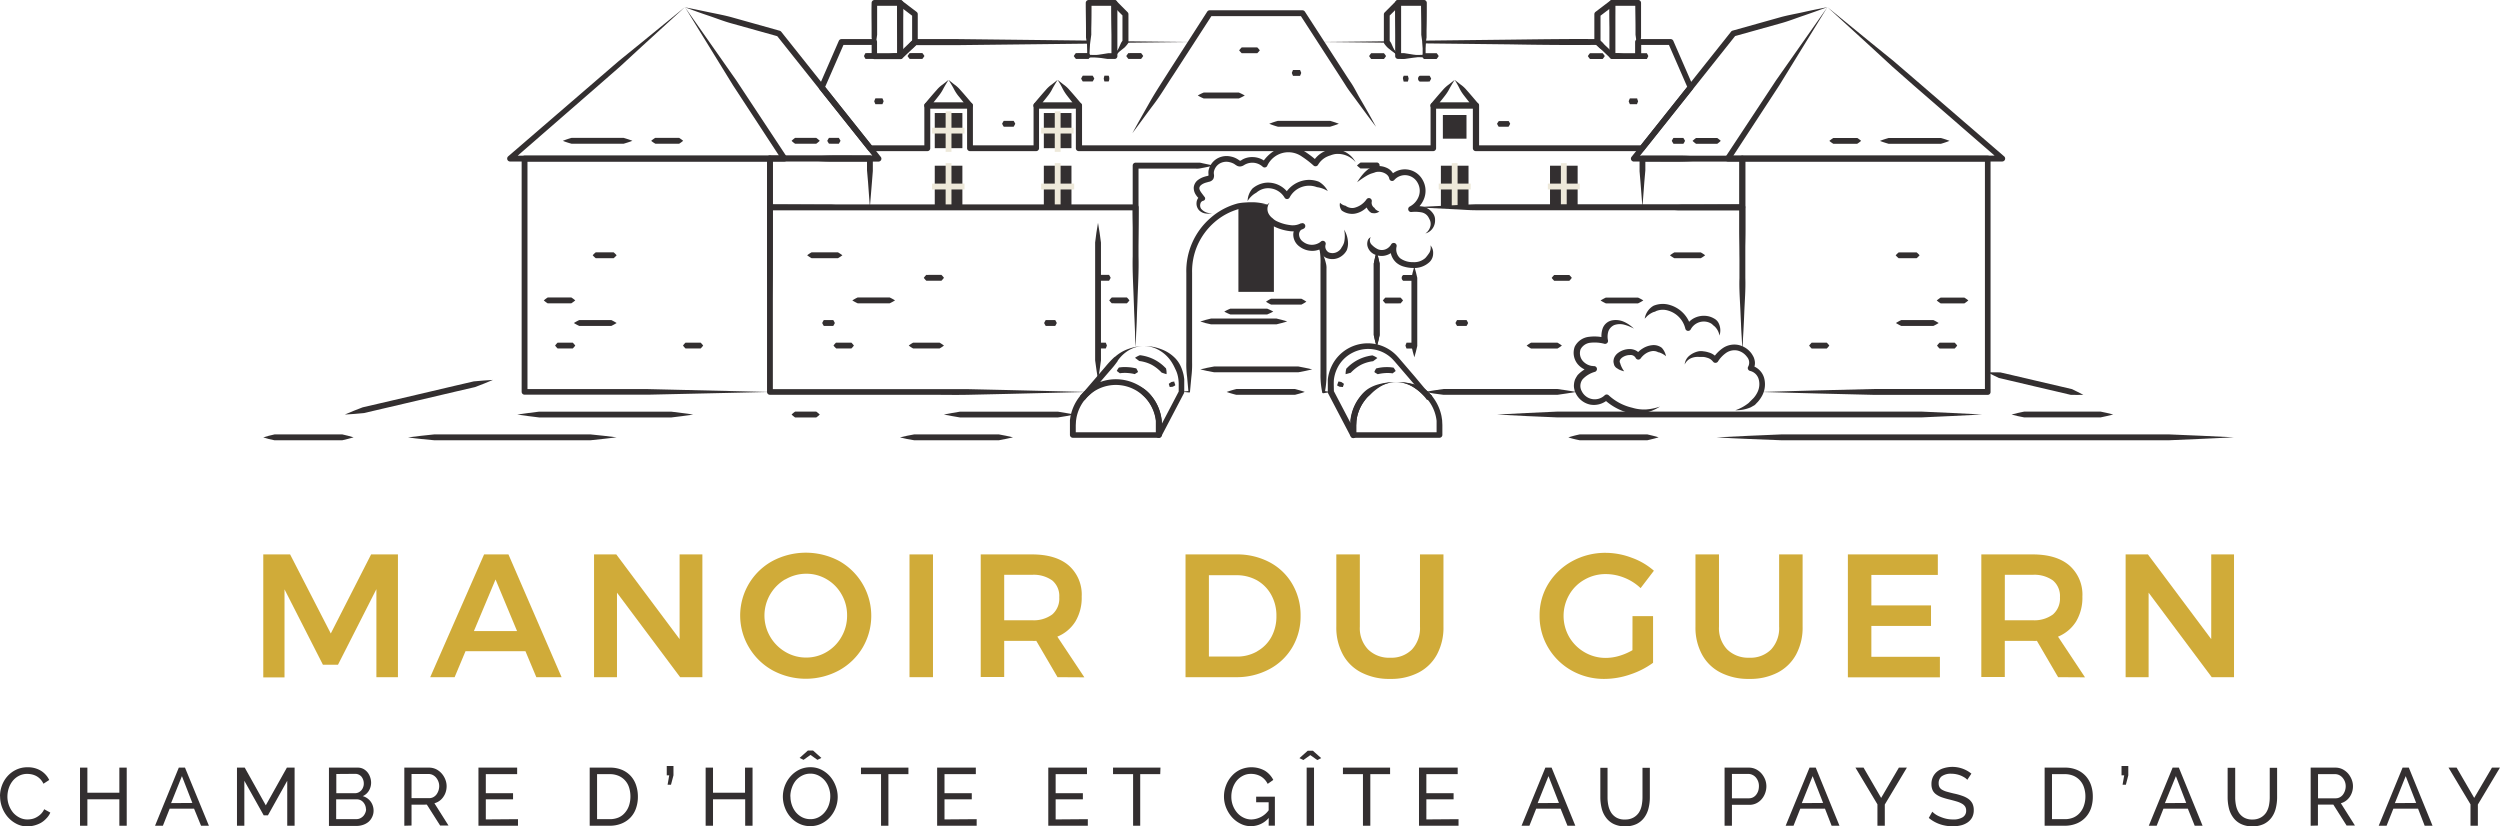 <svg id="a0e4f932-60d3-41e0-b466-2ef585f7a8be" data-name="Calque 1" xmlns="http://www.w3.org/2000/svg" viewBox="0 0 505.85 167.19"><defs><style>.b853a865-51c2-4aee-94e3-aff13ec8b6fb{fill:#d0ab39;}.a0ff1e8f-a4c0-436c-994e-fb4ba48d5608{fill:#332f30;}.ba9faeb6-af7e-4453-a47a-7e69db0f25d6{fill:none;stroke:#eee9da;stroke-linejoin:round;stroke-width:1.18px;}</style></defs><path class="b853a865-51c2-4aee-94e3-aff13ec8b6fb" d="M224,451.68h5.43l8.23,16,8.16-16h5.43v24.84h-4.36V458.71L239.12,474h-3.05l-7.77-15.25v17.81H224Z" transform="translate(-170.73 -339.5)"/><path class="b853a865-51c2-4aee-94e3-aff13ec8b6fb" d="M279.25,476.52l-2.2-5.25H264.92l-2.2,5.25h-4.94l10.9-24.84h4.93l10.75,24.84Zm-12.63-9.33h8.73L271,456.75Z" transform="translate(-170.73 -339.5)"/><path class="b853a865-51c2-4aee-94e3-aff13ec8b6fb" d="M308.24,451.68h4.61v24.84h-4.5l-12.78-17.1v17.1h-4.64V451.68h4.5l12.81,17.14Z" transform="translate(-170.73 -339.5)"/><path class="b853a865-51c2-4aee-94e3-aff13ec8b6fb" d="M340.51,453a12.72,12.72,0,0,1,4.78,17.51,12.66,12.66,0,0,1-4.78,4.63,14.15,14.15,0,0,1-13.45,0,12.7,12.7,0,0,1-4.77-4.63A12.57,12.57,0,0,1,327.06,453a14.38,14.38,0,0,1,13.45,0Zm-10.87,3.71a8.48,8.48,0,0,0-3.07,11.62,8.58,8.58,0,0,0,3.08,3.08,8.16,8.16,0,0,0,4.21,1.14,8,8,0,0,0,4.15-1.14,8.22,8.22,0,0,0,3-3.08,8.46,8.46,0,0,0,1.12-4.3,8.33,8.33,0,0,0-1.12-4.27,8.14,8.14,0,0,0-3-3.05,8.05,8.05,0,0,0-4.15-1.12A8.31,8.31,0,0,0,329.64,456.74Z" transform="translate(-170.73 -339.5)"/><path class="b853a865-51c2-4aee-94e3-aff13ec8b6fb" d="M354.76,451.68h4.75v24.84h-4.75Z" transform="translate(-170.73 -339.5)"/><path class="b853a865-51c2-4aee-94e3-aff13ec8b6fb" d="M384.71,476.52l-4.3-7.35a6.35,6.35,0,0,1-.88,0h-5.61v7.31h-4.75V451.68h10.36c3.21,0,5.7.74,7.45,2.24a7.83,7.83,0,0,1,2.62,6.31,9.34,9.34,0,0,1-1.26,5,7.74,7.74,0,0,1-3.67,3.09l5.47,8.23ZM373.92,465h5.61a6.31,6.31,0,0,0,4.11-1.17,4.24,4.24,0,0,0,1.42-3.48,4.07,4.07,0,0,0-1.42-3.4,6.43,6.43,0,0,0-4.11-1.14h-5.61Z" transform="translate(-170.73 -339.5)"/><path class="b853a865-51c2-4aee-94e3-aff13ec8b6fb" d="M427.61,453.26a11.54,11.54,0,0,1,4.61,4.42,12.44,12.44,0,0,1,1.67,6.42,12.26,12.26,0,0,1-1.69,6.4,11.77,11.77,0,0,1-4.67,4.42,14,14,0,0,1-6.77,1.6H410.61V451.68h10.32A14,14,0,0,1,427.61,453.26Zm-2.47,18a7.35,7.35,0,0,0,2.86-2.91,8.66,8.66,0,0,0,1-4.24,8.56,8.56,0,0,0-1.06-4.27,7.56,7.56,0,0,0-2.93-2.95,8.43,8.43,0,0,0-4.17-1h-5.5v16.46H421A8.1,8.1,0,0,0,425.14,471.28Z" transform="translate(-170.73 -339.5)"/><path class="b853a865-51c2-4aee-94e3-aff13ec8b6fb" d="M447.55,470.91a6,6,0,0,0,4.47,1.67,5.84,5.84,0,0,0,4.41-1.67,6.34,6.34,0,0,0,1.62-4.61V451.68h4.75V466.3a11.44,11.44,0,0,1-1.31,5.62,8.83,8.83,0,0,1-3.74,3.67,12.05,12.05,0,0,1-5.73,1.28,12.31,12.31,0,0,1-5.8-1.28,8.76,8.76,0,0,1-3.78-3.67,11.44,11.44,0,0,1-1.32-5.62V451.68h4.76V466.3A6.2,6.2,0,0,0,447.55,470.91Z" transform="translate(-170.73 -339.5)"/><path class="b853a865-51c2-4aee-94e3-aff13ec8b6fb" d="M501.05,464.17h4.16v9.44a16.72,16.72,0,0,1-4.62,2.36,16.18,16.18,0,0,1-5.21.9,13.31,13.31,0,0,1-6.66-1.7,12.74,12.74,0,0,1-4.73-4.63,12.44,12.44,0,0,1-1.74-6.48,12.11,12.11,0,0,1,1.77-6.44,13,13,0,0,1,4.85-4.58,13.89,13.89,0,0,1,6.79-1.68,15,15,0,0,1,5.25,1,13.92,13.92,0,0,1,4.47,2.62l-2.69,3.52a10.28,10.28,0,0,0-3.29-2.1,10.09,10.09,0,0,0-3.74-.74,8.53,8.53,0,0,0-4.31,1.12,8.13,8.13,0,0,0-3.1,3.06,8.57,8.57,0,0,0,0,8.56,8.5,8.5,0,0,0,3.11,3.08,8.41,8.41,0,0,0,4.33,1.14,9.71,9.71,0,0,0,2.68-.41,12.1,12.1,0,0,0,2.67-1.15Z" transform="translate(-170.73 -339.5)"/><path class="b853a865-51c2-4aee-94e3-aff13ec8b6fb" d="M520.21,470.91a6.08,6.08,0,0,0,4.48,1.67,5.86,5.86,0,0,0,4.41-1.67,6.34,6.34,0,0,0,1.62-4.61V451.68h4.75V466.3a11.44,11.44,0,0,1-1.31,5.62,8.88,8.88,0,0,1-3.74,3.67,12.05,12.05,0,0,1-5.73,1.28,12.38,12.38,0,0,1-5.81-1.28,8.79,8.79,0,0,1-3.77-3.67,11.44,11.44,0,0,1-1.32-5.62V451.68h4.76V466.3A6.23,6.23,0,0,0,520.21,470.91Z" transform="translate(-170.73 -339.5)"/><path class="b853a865-51c2-4aee-94e3-aff13ec8b6fb" d="M544.63,451.68h18.2v4.15H549.38V462h12.07v4.15H549.38v6.25h13.87v4.15H544.63Z" transform="translate(-170.73 -339.5)"/><path class="b853a865-51c2-4aee-94e3-aff13ec8b6fb" d="M587.17,476.52l-4.29-7.35a6.52,6.52,0,0,1-.89,0h-5.61v7.31h-4.75V451.68H582c3.22,0,5.7.74,7.45,2.24a7.83,7.83,0,0,1,2.63,6.31,9.34,9.34,0,0,1-1.26,5,7.78,7.78,0,0,1-3.67,3.09l5.46,8.23ZM576.38,465H582a6.34,6.34,0,0,0,4.12-1.17,4.27,4.27,0,0,0,1.42-3.48,4.1,4.1,0,0,0-1.42-3.4,6.46,6.46,0,0,0-4.12-1.14h-5.61Z" transform="translate(-170.73 -339.5)"/><path class="b853a865-51c2-4aee-94e3-aff13ec8b6fb" d="M618.15,451.68h4.61v24.84h-4.51l-12.77-17.1v17.1h-4.65V451.68h4.51l12.81,17.14Z" transform="translate(-170.73 -339.5)"/><path class="a0ff1e8f-a4c0-436c-994e-fb4ba48d5608" d="M170.73,500.61a6.26,6.26,0,0,1,.37-2.11,5.79,5.79,0,0,1,1.09-1.88,5.48,5.48,0,0,1,1.76-1.35,5.22,5.22,0,0,1,2.37-.52,5,5,0,0,1,2.7.71,4.45,4.45,0,0,1,1.67,1.86l-1.17.76a3.46,3.46,0,0,0-.64-.94,3.36,3.36,0,0,0-.81-.62,3.75,3.75,0,0,0-.9-.33,4.87,4.87,0,0,0-.91-.1,3.57,3.57,0,0,0-1.73.41,3.85,3.85,0,0,0-1.27,1.06,4.7,4.7,0,0,0-.77,1.47,5.57,5.57,0,0,0-.26,1.65,5.11,5.11,0,0,0,1.16,3.25,4.22,4.22,0,0,0,1.29,1,3.46,3.46,0,0,0,1.63.38,4.62,4.62,0,0,0,.95-.11,3.26,3.26,0,0,0,.93-.38,3.9,3.9,0,0,0,.84-.64,3.19,3.19,0,0,0,.64-.94l1.24.68a3.72,3.72,0,0,1-.79,1.17A4.77,4.77,0,0,1,179,506a6,6,0,0,1-1.35.53,5.64,5.64,0,0,1-1.39.18,4.61,4.61,0,0,1-2.22-.53,5.88,5.88,0,0,1-1.75-1.38,6.42,6.42,0,0,1-1.54-4.15Z" transform="translate(-170.73 -339.5)"/><path class="a0ff1e8f-a4c0-436c-994e-fb4ba48d5608" d="M196.37,494.82v11.76h-1.49v-5.35h-6.47v5.35h-1.49V494.82h1.49v5.08h6.47v-5.08Z" transform="translate(-170.73 -339.5)"/><path class="a0ff1e8f-a4c0-436c-994e-fb4ba48d5608" d="M206.91,494.82h1.25L213,506.58h-1.59L210,503.13h-4.94l-1.37,3.45h-1.59Zm2.74,7.15-2.11-5.43L205.35,502Z" transform="translate(-170.73 -339.5)"/><path class="a0ff1e8f-a4c0-436c-994e-fb4ba48d5608" d="M228.85,506.58v-9.1l-3.91,7h-.85l-3.92-7v9.1h-1.49V494.82h1.57l4.26,7.63,4.27-7.63h1.56v11.76Z" transform="translate(-170.73 -339.5)"/><path class="a0ff1e8f-a4c0-436c-994e-fb4ba48d5608" d="M246.32,503.54a2.87,2.87,0,0,1-.28,1.25,3,3,0,0,1-.74,1,3.46,3.46,0,0,1-1.1.61,4.08,4.08,0,0,1-1.33.22h-5.58V494.82h5.85a2.45,2.45,0,0,1,1.11.26,2.82,2.82,0,0,1,.84.69,3.22,3.22,0,0,1,.54,1,3.42,3.42,0,0,1,.19,1.09,3.18,3.18,0,0,1-.44,1.62,2.76,2.76,0,0,1-1.25,1.11,3,3,0,0,1,1.6,1.1A3.13,3.13,0,0,1,246.32,503.54Zm-7.54-7.43V500h3.74a1.73,1.73,0,0,0,.73-.15,1.85,1.85,0,0,0,.95-1.05,1.86,1.86,0,0,0,.14-.75,2.2,2.2,0,0,0-.13-.78,2.14,2.14,0,0,0-.35-.63,1.72,1.72,0,0,0-.55-.41,1.62,1.62,0,0,0-.69-.15Zm6,7.17a2.23,2.23,0,0,0-.14-.77,2.18,2.18,0,0,0-.38-.65,1.78,1.78,0,0,0-.57-.45,1.66,1.66,0,0,0-.73-.17h-4.21v4h4.09a1.73,1.73,0,0,0,.76-.16,2.26,2.26,0,0,0,.62-.44,2.13,2.13,0,0,0,.41-.64A2,2,0,0,0,244.81,503.28Z" transform="translate(-170.73 -339.5)"/><path class="a0ff1e8f-a4c0-436c-994e-fb4ba48d5608" d="M252.54,506.58V494.82h5a3.29,3.29,0,0,1,1.43.32,3.64,3.64,0,0,1,1.12.86,4.06,4.06,0,0,1,.74,1.21,3.63,3.63,0,0,1,.27,1.37,3.88,3.88,0,0,1-.18,1.18,3.45,3.45,0,0,1-.5,1,3.13,3.13,0,0,1-1.79,1.27l2.85,4.51h-1.69l-2.69-4.23H254v4.23ZM254,501h3.56a1.8,1.8,0,0,0,.84-.2,2,2,0,0,0,.64-.54,2.89,2.89,0,0,0,.56-1.71,2.46,2.46,0,0,0-.18-.94,2.77,2.77,0,0,0-.46-.78,2.19,2.19,0,0,0-.68-.53,1.93,1.93,0,0,0-.82-.19H254Z" transform="translate(-170.73 -339.5)"/><path class="a0ff1e8f-a4c0-436c-994e-fb4ba48d5608" d="M275.54,505.25v1.33h-8V494.82h7.83v1.32h-6.34V500h5.51v1.24h-5.51v4.06Z" transform="translate(-170.73 -339.5)"/><path class="a0ff1e8f-a4c0-436c-994e-fb4ba48d5608" d="M290.05,506.58V494.82h4.07a6.2,6.2,0,0,1,2.48.46,5.13,5.13,0,0,1,1.78,1.26,5.19,5.19,0,0,1,1.06,1.86,7.12,7.12,0,0,1,.36,2.28,7,7,0,0,1-.4,2.43,5.06,5.06,0,0,1-1.14,1.85,5.19,5.19,0,0,1-1.8,1.19,6.25,6.25,0,0,1-2.34.43Zm8.24-5.9a6,6,0,0,0-.27-1.83,3.77,3.77,0,0,0-2.13-2.37,4.5,4.5,0,0,0-1.77-.34h-2.58v9.11h2.58a4.48,4.48,0,0,0,1.8-.35,3.5,3.5,0,0,0,1.3-1,4.17,4.17,0,0,0,.8-1.45A5.82,5.82,0,0,0,298.29,500.68Z" transform="translate(-170.73 -339.5)"/><path class="a0ff1e8f-a4c0-436c-994e-fb4ba48d5608" d="M305.81,498.28l.33-1.9h-.5v-1.89H307v1.89l-.5,1.9Z" transform="translate(-170.73 -339.5)"/><path class="a0ff1e8f-a4c0-436c-994e-fb4ba48d5608" d="M323,494.82v11.76h-1.49v-5.35H315v5.35h-1.49V494.82H315v5.08h6.48v-5.08Z" transform="translate(-170.73 -339.5)"/><path class="a0ff1e8f-a4c0-436c-994e-fb4ba48d5608" d="M334.67,506.66a5,5,0,0,1-2.26-.51,5.49,5.49,0,0,1-1.75-1.34,6.09,6.09,0,0,1-1.12-1.91,6.22,6.22,0,0,1,1.19-6.36,5.73,5.73,0,0,1,1.76-1.32,5.14,5.14,0,0,1,2.21-.48,4.85,4.85,0,0,1,2.26.52,5.77,5.77,0,0,1,1.74,1.36,6.25,6.25,0,0,1,1.12,1.92,6.16,6.16,0,0,1,0,4.42,6.22,6.22,0,0,1-1.16,1.9,5.59,5.59,0,0,1-1.76,1.31A5,5,0,0,1,334.67,506.66Zm-4-6a5.11,5.11,0,0,0,.29,1.73,4.65,4.65,0,0,0,.82,1.48,4.09,4.09,0,0,0,1.27,1,3.65,3.65,0,0,0,1.66.38,3.49,3.49,0,0,0,1.69-.41,4,4,0,0,0,1.26-1.06,4.6,4.6,0,0,0,.8-1.48,5.35,5.35,0,0,0,.27-1.67,5,5,0,0,0-.29-1.73,4.57,4.57,0,0,0-.83-1.48,4.2,4.2,0,0,0-1.27-1,3.56,3.56,0,0,0-1.63-.38,3.6,3.6,0,0,0-1.69.4,4.15,4.15,0,0,0-1.27,1,4.81,4.81,0,0,0-.8,1.48A5.12,5.12,0,0,0,330.65,500.7Zm1.85-7.8,1.67-1.49h1.06l1.68,1.49-.8.39-1.41-1-1.4,1Z" transform="translate(-170.73 -339.5)"/><path class="a0ff1e8f-a4c0-436c-994e-fb4ba48d5608" d="M354.54,496.14h-4.05v10.44H349V496.14h-4.06v-1.32h9.6Z" transform="translate(-170.73 -339.5)"/><path class="a0ff1e8f-a4c0-436c-994e-fb4ba48d5608" d="M368.35,505.25v1.33h-8V494.82h7.83v1.32h-6.34V500h5.52v1.24h-5.52v4.06Z" transform="translate(-170.73 -339.5)"/><path class="a0ff1e8f-a4c0-436c-994e-fb4ba48d5608" d="M390.84,505.25v1.33h-8V494.82h7.83v1.32h-6.34V500h5.51v1.24h-5.51v4.06Z" transform="translate(-170.73 -339.5)"/><path class="a0ff1e8f-a4c0-436c-994e-fb4ba48d5608" d="M405.49,496.14h-4.05v10.44H400V496.14h-4.06v-1.32h9.6Z" transform="translate(-170.73 -339.5)"/><path class="a0ff1e8f-a4c0-436c-994e-fb4ba48d5608" d="M427.45,505a4.78,4.78,0,0,1-3.58,1.67,4.57,4.57,0,0,1-2.17-.52,5.74,5.74,0,0,1-1.74-1.35,6.66,6.66,0,0,1-1.15-1.91,6,6,0,0,1-.42-2.22,6.17,6.17,0,0,1,.42-2.26,5.88,5.88,0,0,1,1.14-1.88,5.23,5.23,0,0,1,1.74-1.3,5.58,5.58,0,0,1,5,.23,4.74,4.74,0,0,1,1.68,1.85l-1.14.8a3.57,3.57,0,0,0-1.41-1.53,3.92,3.92,0,0,0-2-.49,3.35,3.35,0,0,0-1.62.39,4,4,0,0,0-1.24,1,4.69,4.69,0,0,0-.8,1.48,5.27,5.27,0,0,0-.28,1.73,4.94,4.94,0,0,0,1.17,3.25,3.94,3.94,0,0,0,1.3,1,3.51,3.51,0,0,0,1.62.37,4.46,4.46,0,0,0,3.46-1.86v-1.62h-2.53v-1.13h3.79v5.87h-1.26Z" transform="translate(-170.73 -339.5)"/><path class="a0ff1e8f-a4c0-436c-994e-fb4ba48d5608" d="M433.66,492.9l1.67-1.49h1.06l1.67,1.49-.79.39-1.41-1-1.41,1Zm1.46,13.68V494.82h1.49v11.76Z" transform="translate(-170.73 -339.5)"/><path class="a0ff1e8f-a4c0-436c-994e-fb4ba48d5608" d="M452,496.14H448v10.44h-1.49V496.14h-4.05v-1.32H452Z" transform="translate(-170.73 -339.5)"/><path class="a0ff1e8f-a4c0-436c-994e-fb4ba48d5608" d="M465.85,505.25v1.33h-8V494.82h7.83v1.32h-6.34V500h5.51v1.24h-5.51v4.06Z" transform="translate(-170.73 -339.5)"/><path class="a0ff1e8f-a4c0-436c-994e-fb4ba48d5608" d="M483.42,494.82h1.26l4.8,11.76h-1.59l-1.39-3.45h-4.94l-1.37,3.45H478.6Zm2.75,7.15-2.12-5.43L481.86,502Z" transform="translate(-170.73 -339.5)"/><path class="a0ff1e8f-a4c0-436c-994e-fb4ba48d5608" d="M499.55,505.32a3.37,3.37,0,0,0,1.7-.4,3.2,3.2,0,0,0,1.09-1,4.23,4.23,0,0,0,.57-1.45,8.44,8.44,0,0,0,.16-1.67v-5.94h1.49v5.94a9.15,9.15,0,0,1-.27,2.26,5.25,5.25,0,0,1-.87,1.88,4.26,4.26,0,0,1-1.55,1.29,5.2,5.2,0,0,1-2.31.47,5.13,5.13,0,0,1-2.37-.5,4.22,4.22,0,0,1-1.54-1.32,5.12,5.12,0,0,1-.85-1.88,9.46,9.46,0,0,1-.26-2.2v-5.94H496v5.94a7.91,7.91,0,0,0,.17,1.7,4.37,4.37,0,0,0,.58,1.45,3.11,3.11,0,0,0,1.08,1A3.26,3.26,0,0,0,499.55,505.32Z" transform="translate(-170.73 -339.5)"/><path class="a0ff1e8f-a4c0-436c-994e-fb4ba48d5608" d="M519.68,506.58V494.82h4.9a3.23,3.23,0,0,1,1.43.32,3.57,3.57,0,0,1,1.13.86,4.28,4.28,0,0,1,.74,1.21,3.83,3.83,0,0,1,.26,1.37,3.94,3.94,0,0,1-.25,1.4,3.73,3.73,0,0,1-.7,1.21,3.35,3.35,0,0,1-1.09.85,3.18,3.18,0,0,1-1.42.31h-3.51v4.23Zm1.49-5.55h3.43a1.85,1.85,0,0,0,.83-.19,1.94,1.94,0,0,0,.64-.53,2.6,2.6,0,0,0,.42-.79,3.24,3.24,0,0,0,.14-.94,2.55,2.55,0,0,0-.17-1,2.72,2.72,0,0,0-.46-.78,2.1,2.1,0,0,0-.68-.51,1.8,1.8,0,0,0-.82-.19h-3.33Z" transform="translate(-170.73 -339.5)"/><path class="a0ff1e8f-a4c0-436c-994e-fb4ba48d5608" d="M536.87,494.82h1.26l4.8,11.76h-1.59L540,503.13H535l-1.37,3.45h-1.59Zm2.75,7.15-2.12-5.43L535.31,502Z" transform="translate(-170.73 -339.5)"/><path class="a0ff1e8f-a4c0-436c-994e-fb4ba48d5608" d="M547.8,494.82l3.56,6.13,3.59-6.13h1.62l-4.47,7.47v4.29h-1.49v-4.33l-4.45-7.43Z" transform="translate(-170.73 -339.5)"/><path class="a0ff1e8f-a4c0-436c-994e-fb4ba48d5608" d="M568.79,497.29a2.2,2.2,0,0,0-.53-.45,5.69,5.69,0,0,0-.74-.39,5,5,0,0,0-.9-.28,4.9,4.9,0,0,0-1-.11,3.19,3.19,0,0,0-2,.51A1.71,1.71,0,0,0,563,498a1.61,1.61,0,0,0,.18.8,1.4,1.4,0,0,0,.57.53,4.25,4.25,0,0,0,1,.39c.39.11.85.23,1.37.35a12.16,12.16,0,0,1,1.65.46,4.94,4.94,0,0,1,1.26.63,2.72,2.72,0,0,1,.8.93,3,3,0,0,1,.27,1.34,3.1,3.1,0,0,1-.33,1.47,2.94,2.94,0,0,1-.9,1,4.06,4.06,0,0,1-1.35.6,7,7,0,0,1-1.69.19,7.84,7.84,0,0,1-2.58-.42A7.16,7.16,0,0,1,561,505l.71-1.26a4.75,4.75,0,0,0,.69.56,4.81,4.81,0,0,0,1,.5,6.84,6.84,0,0,0,1.16.37,6.09,6.09,0,0,0,1.3.14,3.56,3.56,0,0,0,2-.45,1.48,1.48,0,0,0,.7-1.34,1.5,1.5,0,0,0-.22-.84,1.89,1.89,0,0,0-.66-.58,4.93,4.93,0,0,0-1.07-.44q-.63-.19-1.44-.39a14.72,14.72,0,0,1-1.58-.46,4.43,4.43,0,0,1-1.13-.6,2.14,2.14,0,0,1-.69-.84,2.92,2.92,0,0,1-.23-1.2,3.36,3.36,0,0,1,.31-1.49,3.21,3.21,0,0,1,.88-1.09,3.84,3.84,0,0,1,1.34-.67,6.08,6.08,0,0,1,5.55,1.12Z" transform="translate(-170.73 -339.5)"/><path class="a0ff1e8f-a4c0-436c-994e-fb4ba48d5608" d="M584.44,506.58V494.82h4.07a6.17,6.17,0,0,1,2.48.46,5.13,5.13,0,0,1,1.78,1.26,5.36,5.36,0,0,1,1.07,1.86,7.11,7.11,0,0,1,.35,2.28,7.2,7.2,0,0,1-.39,2.43,5.22,5.22,0,0,1-1.15,1.85,5.06,5.06,0,0,1-1.79,1.19,6.27,6.27,0,0,1-2.35.43Zm8.25-5.9a5.66,5.66,0,0,0-.28-1.83,3.79,3.79,0,0,0-2.12-2.37,4.52,4.52,0,0,0-1.78-.34h-2.58v9.11h2.58a4.41,4.41,0,0,0,1.8-.35,3.62,3.62,0,0,0,1.31-1,4.15,4.15,0,0,0,.79-1.45A5.54,5.54,0,0,0,592.69,500.68Z" transform="translate(-170.73 -339.5)"/><path class="a0ff1e8f-a4c0-436c-994e-fb4ba48d5608" d="M600.21,498.28l.33-1.9H600v-1.89h1.37v1.89l-.49,1.9Z" transform="translate(-170.73 -339.5)"/><path class="a0ff1e8f-a4c0-436c-994e-fb4ba48d5608" d="M610.34,494.82h1.26l4.8,11.76h-1.59l-1.39-3.45h-4.94l-1.37,3.45h-1.59Zm2.75,7.15L611,496.54,608.78,502Z" transform="translate(-170.73 -339.5)"/><path class="a0ff1e8f-a4c0-436c-994e-fb4ba48d5608" d="M626.47,505.32a3.37,3.37,0,0,0,1.7-.4,3.2,3.2,0,0,0,1.09-1,4.23,4.23,0,0,0,.57-1.45,8.44,8.44,0,0,0,.16-1.67v-5.94h1.49v5.94a9.15,9.15,0,0,1-.27,2.26,5.25,5.25,0,0,1-.87,1.88,4.26,4.26,0,0,1-1.55,1.29,5.2,5.2,0,0,1-2.31.47,5.06,5.06,0,0,1-2.36-.5,4.17,4.17,0,0,1-1.55-1.32,5.12,5.12,0,0,1-.85-1.88,9.45,9.45,0,0,1-.25-2.2v-5.94H623v5.94a7.91,7.91,0,0,0,.17,1.7,4.37,4.37,0,0,0,.58,1.45,3.11,3.11,0,0,0,1.08,1A3.26,3.26,0,0,0,626.47,505.32Z" transform="translate(-170.73 -339.5)"/><path class="a0ff1e8f-a4c0-436c-994e-fb4ba48d5608" d="M638.27,506.58V494.82h5a3.26,3.26,0,0,1,1.43.32,3.81,3.81,0,0,1,1.13.86,4.25,4.25,0,0,1,.73,1.21,3.63,3.63,0,0,1,.27,1.37,3.88,3.88,0,0,1-.18,1.18,3.68,3.68,0,0,1-.49,1,3.44,3.44,0,0,1-.78.79,3.18,3.18,0,0,1-1,.48l2.85,4.51h-1.69l-2.68-4.23h-3.12v4.23Zm1.49-5.55h3.56a1.8,1.8,0,0,0,.84-.2,2,2,0,0,0,.64-.54,2.89,2.89,0,0,0,.56-1.71,2.66,2.66,0,0,0-.17-.94,2.8,2.8,0,0,0-.47-.78,2.19,2.19,0,0,0-.68-.53,1.93,1.93,0,0,0-.82-.19h-3.46Z" transform="translate(-170.73 -339.5)"/><path class="a0ff1e8f-a4c0-436c-994e-fb4ba48d5608" d="M656.87,494.82h1.26l4.8,11.76h-1.59L660,503.13H655l-1.37,3.45h-1.59Zm2.75,7.15-2.12-5.43L655.31,502Z" transform="translate(-170.73 -339.5)"/><path class="a0ff1e8f-a4c0-436c-994e-fb4ba48d5608" d="M667.8,494.82l3.56,6.13,3.59-6.13h1.62l-4.47,7.47v4.29h-1.49v-4.33l-4.45-7.43Z" transform="translate(-170.73 -339.5)"/><path class="a0ff1e8f-a4c0-436c-994e-fb4ba48d5608" d="M449.16,365.17c-1.39-1.82-2.74-3.67-4.09-5.51-.67-.93-1.39-1.82-2-2.79s-1.23-1.92-1.85-2.88l-7.44-11.5.5.27H415.52l.5-.27-7.85,12.13c-1.34,2-2.55,4.09-4,6s-2.85,3.89-4.31,5.82c1.15-2.12,2.35-4.22,3.54-6.32s2.53-4.1,3.81-6.14L415,341.85a.6.6,0,0,1,.5-.27h18.76a.61.61,0,0,1,.5.27l7.44,11.5c.62.95,1.23,1.92,1.87,2.86s1.15,2,1.72,3C446.94,361.17,448.07,363.15,449.16,365.17Z" transform="translate(-170.73 -339.5)"/><path class="a0ff1e8f-a4c0-436c-994e-fb4ba48d5608" d="M418.93,418.81a20.24,20.24,0,0,1,2-.6h11.81c.66.18,1.32.35,2,.59-.65.24-1.31.41-2,.59H420.9A20.24,20.24,0,0,1,418.93,418.81Z" transform="translate(-170.73 -339.5)"/><path class="a0ff1e8f-a4c0-436c-994e-fb4ba48d5608" d="M413.6,414.24c.94-.24,1.88-.42,2.82-.59h17c.94.18,1.88.36,2.83.59-.95.24-1.89.41-2.83.59h-17C415.48,414.66,414.54,414.49,413.6,414.24Z" transform="translate(-170.73 -339.5)"/><path class="a0ff1e8f-a4c0-436c-994e-fb4ba48d5608" d="M413.6,404.55c.73-.25,1.46-.42,2.19-.6H429c.73.18,1.46.35,2.19.59-.73.24-1.46.41-2.19.59H415.79C415.06,405,414.33,404.8,413.6,404.55Z" transform="translate(-170.73 -339.5)"/><path class="a0ff1e8f-a4c0-436c-994e-fb4ba48d5608" d="M426.89,400.55a7.74,7.74,0,0,1,1-.6h6.17a8.24,8.24,0,0,1,1,.59,8.24,8.24,0,0,1-1,.59h-5.14c-.34,0-.68,0-1,0A7.74,7.74,0,0,1,426.89,400.55Z" transform="translate(-170.73 -339.5)"/><path class="a0ff1e8f-a4c0-436c-994e-fb4ba48d5608" d="M418.45,402.55a9.4,9.4,0,0,1,1.24-.6h7.43a10.76,10.76,0,0,1,1.24.59,10.76,10.76,0,0,1-1.24.59h-7.43A9.4,9.4,0,0,1,418.45,402.55Z" transform="translate(-170.73 -339.5)"/><path class="a0ff1e8f-a4c0-436c-994e-fb4ba48d5608" d="M326.52,418.81l-24.6.55-25.05,0a.59.59,0,0,1-.59-.59h0V371.58a.6.6,0,0,1,.59-.59h49.65a.6.6,0,0,1,.59.59h0V383.5c0,4,0,8-.05,11.92C326.84,403.29,326.65,411.08,326.52,418.81Zm0,0q-.21-12-.53-23.83c-.07-3.92,0-7.8-.05-11.7v-11.7l.59.6H276.87l.59-.6v47.23l-.59-.59,24.6,0Z" transform="translate(-170.73 -339.5)"/><path class="a0ff1e8f-a4c0-436c-994e-fb4ba48d5608" d="M346.74,381.45l-.37-5.09-.21-2.42c0-.79,0-1.57,0-2.36l.59.6H326.52l.59-.6v9.87l-.59-.59,9.88.05c.83,0,1.64,0,2.48,0l2.58.19Zm0,0-4.82.34-2.48.18c-.85,0-1.73,0-2.58,0l-10.34,0a.58.58,0,0,1-.59-.58h0v-9.87a.59.59,0,0,1,.59-.59h20.24a.58.58,0,0,1,.58.58h0c0,.86,0,1.73,0,2.58l-.2,2.51Z" transform="translate(-170.73 -339.5)"/><path class="a0ff1e8f-a4c0-436c-994e-fb4ba48d5608" d="M391,350.84c1-.11,1.9-.25,2.76-.38l1.26-.2c.4,0,.79,0,1.19,0l-.59.59V340.09l.59.59H391l.59-.59c0,1.73,0,3.44-.05,5.15,0,.44,0,.85,0,1.29l-.19,1.4Zm0,0-.34-2.46-.19-1.29c0-.45,0-.93,0-1.4,0-1.86-.05-3.74-.05-5.6a.6.6,0,0,1,.6-.59h5.21a.59.59,0,0,1,.59.59v10.77a.56.56,0,0,1-.57.57h0c-.46,0-.94,0-1.41,0l-1.35-.2Z" transform="translate(-170.73 -339.5)"/><path class="a0ff1e8f-a4c0-436c-994e-fb4ba48d5608" d="M396.18,350.84a10,10,0,0,0,1-1.81l.36-.79a2.65,2.65,0,0,1,.43-.62l-.12.37v-5.61l.17.41-2.29-2.28,1-.42c0,1.7,0,3.36-.1,5-.06.85-.07,1.65-.17,2.57S396.25,349.74,396.18,350.84Zm0,0c-.07-.69-.17-1.44-.31-2.24s-.12-1.85-.17-2.79c-.08-1.91-.11-3.83-.11-5.72a.6.6,0,0,1,.59-.59.62.62,0,0,1,.42.17l2.28,2.29a.58.58,0,0,1,.18.42V348a.51.51,0,0,1-.13.34,6,6,0,0,1-.7.81l-.8.63A14,14,0,0,0,396.18,350.84Z" transform="translate(-170.73 -339.5)"/><rect class="a0ff1e8f-a4c0-436c-994e-fb4ba48d5608" x="211.21" y="22.87" width="5.59" height="7.11"/><path class="a0ff1e8f-a4c0-436c-994e-fb4ba48d5608" d="M384.73,355.66c-.36.58-.69,1.14-1,1.68a8.06,8.06,0,0,1-.9,1.45c-.64.83-1.29,1.63-2,2.44l-.45-1h8.63l-.46,1c-.67-.81-1.32-1.61-1.95-2.44a9.22,9.22,0,0,1-.91-1.46C385.42,356.79,385.09,356.23,384.73,355.66Zm0,0,1.16.92a6.56,6.56,0,0,1,1.25,1.14c.81.9,1.6,1.83,2.36,2.75a.59.59,0,0,1-.07.83.56.56,0,0,1-.38.14h-8.63a.58.58,0,0,1-.59-.59.62.62,0,0,1,.13-.38c.77-.92,1.56-1.85,2.36-2.75a6.21,6.21,0,0,1,1.25-1.14Z" transform="translate(-170.73 -339.5)"/><rect class="a0ff1e8f-a4c0-436c-994e-fb4ba48d5608" x="189.14" y="22.87" width="5.59" height="7.11"/><rect class="a0ff1e8f-a4c0-436c-994e-fb4ba48d5608" x="211.21" y="33.53" width="5.59" height="8.42"/><rect class="a0ff1e8f-a4c0-436c-994e-fb4ba48d5608" x="189.14" y="33.53" width="5.59" height="8.42"/><path class="a0ff1e8f-a4c0-436c-994e-fb4ba48d5608" d="M362.66,355.66c-.36.58-.7,1.14-1,1.68a8.66,8.66,0,0,1-.91,1.45c-.64.83-1.28,1.63-2,2.44l-.45-1H367l-.45,1c-.67-.81-1.32-1.61-2-2.44a9.22,9.22,0,0,1-.9-1.46C363.35,356.79,363,356.23,362.66,355.66Zm0,0,1.15.92a6.56,6.56,0,0,1,1.25,1.14c.81.9,1.6,1.83,2.37,2.75a.59.59,0,0,1-.08.83.56.56,0,0,1-.38.14h-8.63a.58.58,0,0,1-.59-.59.57.57,0,0,1,.14-.38c.76-.92,1.55-1.85,2.36-2.75a6,6,0,0,1,1.25-1.14Z" transform="translate(-170.73 -339.5)"/><line class="ba9faeb6-af7e-4453-a47a-7e69db0f25d6" x1="210.66" y1="37.74" x2="217.35" y2="37.74"/><line class="ba9faeb6-af7e-4453-a47a-7e69db0f25d6" x1="191.93" y1="33.01" x2="191.93" y2="41.84"/><line class="ba9faeb6-af7e-4453-a47a-7e69db0f25d6" x1="188.59" y1="37.74" x2="195.16" y2="37.74"/><path class="a0ff1e8f-a4c0-436c-994e-fb4ba48d5608" d="M396.52,416.8a6.4,6.4,0,0,0-3.63,1.19,11.14,11.14,0,0,0-1.45,1.18c-.22.21-.44.43-.67.62a7.8,7.8,0,0,0-.61.68,8.36,8.36,0,0,0-1.56,3.28c-.07.29-.1.6-.15.9l-.05.91v2l-.59-.6h17.43l-.59.6v-2l0-.91c-.05-.3-.08-.61-.15-.9a8.36,8.36,0,0,0-1.56-3.28,7.8,7.8,0,0,0-.61-.68,7.82,7.82,0,0,1-.66-.63,10.37,10.37,0,0,0-1.45-1.18A6.43,6.43,0,0,0,396.52,416.8Zm0,0a13.09,13.09,0,0,1,3.94.57,7.49,7.49,0,0,1,1.87.9,7.16,7.16,0,0,1,1.49,1.47,9.36,9.36,0,0,1,1.78,3.75c.09.34.12.69.18,1l.05,1v2a.59.59,0,0,1-.59.59H387.81a.59.59,0,0,1-.59-.59v-2l0-1c.06-.34.09-.69.17-1a9.51,9.51,0,0,1,1.79-3.75,7.63,7.63,0,0,1,1.48-1.47,7.53,7.53,0,0,1,1.87-.91A13.17,13.17,0,0,1,396.52,416.8Z" transform="translate(-170.73 -339.5)"/><path class="a0ff1e8f-a4c0-436c-994e-fb4ba48d5608" d="M424.9,380.72h0a22.39,22.39,0,0,0-3.59.73v17.1h7.18V384.62l-1.43-1.4a3.79,3.79,0,0,1,.19-2.3A20.69,20.69,0,0,0,424.9,380.72Z" transform="translate(-170.73 -339.5)"/><path class="a0ff1e8f-a4c0-436c-994e-fb4ba48d5608" d="M427.55,364.54a17.32,17.32,0,0,1,1.76-.59h10.56c.59.18,1.17.36,1.76.59-.59.24-1.17.42-1.76.6H429.31A15.23,15.23,0,0,1,427.55,364.54Z" transform="translate(-170.73 -339.5)"/><path class="a0ff1e8f-a4c0-436c-994e-fb4ba48d5608" d="M421.46,349.69a5.48,5.48,0,0,1,.52-.6h3.14a4.37,4.37,0,0,1,.52.59,4.37,4.37,0,0,1-.52.59h-2.61a4.69,4.69,0,0,0-.53,0A6.61,6.61,0,0,1,421.46,349.69Z" transform="translate(-170.73 -339.5)"/><path class="a0ff1e8f-a4c0-436c-994e-fb4ba48d5608" d="M413.09,358.82a8.77,8.77,0,0,1,1.19-.59h7.13a13.13,13.13,0,0,1,1.19.59,11.06,11.06,0,0,1-1.19.6h-7.13A8.85,8.85,0,0,1,413.09,358.82Z" transform="translate(-170.73 -339.5)"/><path class="a0ff1e8f-a4c0-436c-994e-fb4ba48d5608" d="M347.62,360a5.33,5.33,0,0,1,.24-.6h1.42a5.1,5.1,0,0,1,.24.59c-.08.23-.16.41-.24.59h-1.42A5.1,5.1,0,0,1,347.62,360Z" transform="translate(-170.73 -339.5)"/><path class="a0ff1e8f-a4c0-436c-994e-fb4ba48d5608" d="M373.5,364.54a4.44,4.44,0,0,1,.33-.59h2a6.23,6.23,0,0,1,.33.59,5.39,5.39,0,0,1-.33.6h-2A4,4,0,0,1,373.5,364.54Z" transform="translate(-170.73 -339.5)"/><path class="a0ff1e8f-a4c0-436c-994e-fb4ba48d5608" d="M389.49,355.41a4.62,4.62,0,0,1,.33-.6h2a5.19,5.19,0,0,1,.33.59,5.19,5.19,0,0,1-.33.59h-1.67a1.82,1.82,0,0,0-.33,0A4.62,4.62,0,0,1,389.49,355.41Z" transform="translate(-170.73 -339.5)"/><path class="a0ff1e8f-a4c0-436c-994e-fb4ba48d5608" d="M388,350.84a5.19,5.19,0,0,1,.42-.6,3.12,3.12,0,0,0,.43,0H391a5,5,0,0,1,.43.59,5,5,0,0,1-.43.59h-2.57A4.45,4.45,0,0,1,388,350.84Z" transform="translate(-170.73 -339.5)"/><path class="a0ff1e8f-a4c0-436c-994e-fb4ba48d5608" d="M398.62,350.84a6.76,6.76,0,0,1,.43-.6,3.09,3.09,0,0,0,.43,0h2.14a6.5,6.5,0,0,1,.43.59,6.5,6.5,0,0,1-.43.59h-2.57A5.55,5.55,0,0,1,398.62,350.84Z" transform="translate(-170.73 -339.5)"/><path class="a0ff1e8f-a4c0-436c-994e-fb4ba48d5608" d="M394.06,355.41a4.91,4.91,0,0,1,.14-.6h.85a1.31,1.31,0,0,1,0,1.18h-.71a.33.33,0,0,0-.14,0A4.91,4.91,0,0,1,394.06,355.41Z" transform="translate(-170.73 -339.5)"/><path class="a0ff1e8f-a4c0-436c-994e-fb4ba48d5608" d="M432.12,354.26a5.33,5.33,0,0,1,.24-.6h1.42a6.22,6.22,0,0,1,.24.6c-.08.23-.16.41-.24.59h-1.19a1.77,1.77,0,0,0-.23,0A5.1,5.1,0,0,1,432.12,354.26Z" transform="translate(-170.73 -339.5)"/><path class="a0ff1e8f-a4c0-436c-994e-fb4ba48d5608" d="M290.66,391.15a4.2,4.2,0,0,1,.61-.59h3.63a6.62,6.62,0,0,1,.6.59,5.52,5.52,0,0,1-.6.59h-3.63A4.29,4.29,0,0,1,290.66,391.15Z" transform="translate(-170.73 -339.5)"/><path class="a0ff1e8f-a4c0-436c-994e-fb4ba48d5608" d="M280.76,400.29a6,6,0,0,1,.8-.6h4.77a6.82,6.82,0,0,1,.8.59,6.82,6.82,0,0,1-.8.59h-4c-.27,0-.53,0-.8,0A7,7,0,0,1,280.76,400.29Z" transform="translate(-170.73 -339.5)"/><path class="a0ff1e8f-a4c0-436c-994e-fb4ba48d5608" d="M283.05,409.42a4.43,4.43,0,0,1,.51-.59h3.06a6.2,6.2,0,0,1,.51.59,4.43,4.43,0,0,1-.51.59h-3.06A4.56,4.56,0,0,1,283.05,409.42Z" transform="translate(-170.73 -339.5)"/><path class="a0ff1e8f-a4c0-436c-994e-fb4ba48d5608" d="M308.93,409.42a4.43,4.43,0,0,1,.51-.59h3.06a6.2,6.2,0,0,1,.51.59,4.43,4.43,0,0,1-.51.59h-3.06A4.56,4.56,0,0,1,308.93,409.42Z" transform="translate(-170.73 -339.5)"/><path class="a0ff1e8f-a4c0-436c-994e-fb4ba48d5608" d="M339.38,409.42a4.43,4.43,0,0,1,.51-.59H343a6.2,6.2,0,0,1,.51.59,4.43,4.43,0,0,1-.51.59h-3.06A4.56,4.56,0,0,1,339.38,409.42Z" transform="translate(-170.73 -339.5)"/><path class="a0ff1e8f-a4c0-436c-994e-fb4ba48d5608" d="M337.1,404.86a3.68,3.68,0,0,1,.32-.6h1.91a4.15,4.15,0,0,1,.32.6,4.6,4.6,0,0,1-.32.59h-1.91A3.56,3.56,0,0,1,337.1,404.86Z" transform="translate(-170.73 -339.5)"/><path class="a0ff1e8f-a4c0-436c-994e-fb4ba48d5608" d="M382,404.86a6.36,6.36,0,0,1,.32-.6h1.92a5.45,5.45,0,0,1,.32.6,6.29,6.29,0,0,1-.32.59h-1.92A6.08,6.08,0,0,1,382,404.86Z" transform="translate(-170.73 -339.5)"/><path class="a0ff1e8f-a4c0-436c-994e-fb4ba48d5608" d="M343.19,400.29a8.32,8.32,0,0,1,1.08-.6h6.48a9.59,9.59,0,0,1,1.08.59,9.59,9.59,0,0,1-1.08.59h-6.48A9.71,9.71,0,0,1,343.19,400.29Z" transform="translate(-170.73 -339.5)"/><path class="a0ff1e8f-a4c0-436c-994e-fb4ba48d5608" d="M357.65,395.72a4.56,4.56,0,0,1,.51-.6,4.34,4.34,0,0,0,.51,0h2.55a5.16,5.16,0,0,1,.51.59,5.16,5.16,0,0,1-.51.59h-3.06A4.56,4.56,0,0,1,357.65,395.72Z" transform="translate(-170.73 -339.5)"/><path class="a0ff1e8f-a4c0-436c-994e-fb4ba48d5608" d="M392.9,395.72a4.66,4.66,0,0,1,.32-.6,1.71,1.71,0,0,0,.32,0h1.6c.1.18.21.35.32.59-.11.24-.22.41-.32.59h-1.92A4.66,4.66,0,0,1,392.9,395.72Z" transform="translate(-170.73 -339.5)"/><path class="a0ff1e8f-a4c0-436c-994e-fb4ba48d5608" d="M392.9,409.42a5.38,5.38,0,0,1,.22-.59h1.35c.08.18.15.36.23.59a5.23,5.23,0,0,1-.23.59h-1.35A5.62,5.62,0,0,1,392.9,409.42Z" transform="translate(-170.73 -339.5)"/><path class="a0ff1e8f-a4c0-436c-994e-fb4ba48d5608" d="M395.18,400.29a4.56,4.56,0,0,1,.51-.6h3.06a5.16,5.16,0,0,1,.51.59,5.16,5.16,0,0,1-.51.59H396.2a4.34,4.34,0,0,0-.51,0A5.32,5.32,0,0,1,395.18,400.29Z" transform="translate(-170.73 -339.5)"/><path class="a0ff1e8f-a4c0-436c-994e-fb4ba48d5608" d="M334.05,391.15a7.2,7.2,0,0,1,.89-.59h5.35a10.51,10.51,0,0,1,.89.59,8.55,8.55,0,0,1-.89.59h-5.35A7.32,7.32,0,0,1,334.05,391.15Z" transform="translate(-170.73 -339.5)"/><path class="a0ff1e8f-a4c0-436c-994e-fb4ba48d5608" d="M354.61,409.42a6,6,0,0,1,.89-.59h5.34a9.12,9.12,0,0,1,.89.59,6.52,6.52,0,0,1-.89.59H355.5A6,6,0,0,1,354.61,409.42Z" transform="translate(-170.73 -339.5)"/><path class="a0ff1e8f-a4c0-436c-994e-fb4ba48d5608" d="M286.85,404.86a9.14,9.14,0,0,1,1.09-.6h6.48a9.71,9.71,0,0,1,1.08.6,11.51,11.51,0,0,1-1.08.59h-6.48A9,9,0,0,1,286.85,404.86Z" transform="translate(-170.73 -339.5)"/><path class="a0ff1e8f-a4c0-436c-994e-fb4ba48d5608" d="M392.9,384.59c.25,1.32.42,2.65.6,4v23.83c-.2,1.33-.35,2.65-.59,4-.24-1.33-.39-2.65-.59-4V388.56C392.48,387.24,392.65,385.91,392.9,384.59Z" transform="translate(-170.73 -339.5)"/><line class="ba9faeb6-af7e-4453-a47a-7e69db0f25d6" x1="217.24" y1="26.43" x2="210.66" y2="26.43"/><line class="ba9faeb6-af7e-4453-a47a-7e69db0f25d6" x1="195.16" y1="26.43" x2="188.59" y2="26.43"/><path class="a0ff1e8f-a4c0-436c-994e-fb4ba48d5608" d="M240.5,423.38c1.19-.53,2.4-1,3.61-1.46l3.75-.87,7.49-1.75,7.49-1.76,3.75-.87c1.29-.1,2.58-.25,3.88-.3-1.2.52-2.41,1-3.61,1.45l-3.75.87-7.49,1.76-7.49,1.75-3.75.88C243.1,423.2,241.81,423.32,240.5,423.38Z" transform="translate(-170.73 -339.5)"/><path class="a0ff1e8f-a4c0-436c-994e-fb4ba48d5608" d="M311,423.38c-1.48.25-3,.4-4.45.59H279.84c-1.48-.2-3-.35-4.45-.59,1.49-.24,3-.39,4.45-.59h26.68C308,423,309.49,423.13,311,423.38Z" transform="translate(-170.73 -339.5)"/><path class="a0ff1e8f-a4c0-436c-994e-fb4ba48d5608" d="M336.6,423.38a5.28,5.28,0,0,1-.71.59c-.24,0-.48,0-.71,0h-3.57a6.34,6.34,0,0,1-.71-.59,5.41,5.41,0,0,1,.71-.59h4.28A5.39,5.39,0,0,1,336.6,423.38Z" transform="translate(-170.73 -339.5)"/><path class="a0ff1e8f-a4c0-436c-994e-fb4ba48d5608" d="M388.07,423.38c-1.09.24-2.19.42-3.29.59H365c-1.09-.2-2.19-.35-3.29-.59,1.1-.24,2.2-.39,3.29-.59h19.76C385.88,423,387,423.13,388.07,423.38Z" transform="translate(-170.73 -339.5)"/><path class="a0ff1e8f-a4c0-436c-994e-fb4ba48d5608" d="M416.3,373c-.66.17-1.32.29-2,.43-.32.05-.65.14-1,.18s-.66,0-1,0H400.51l.59-.59v18.34c.08,3.06-.12,6.12-.22,9.18l-.37,9.17-.37-9.17c-.09-3.06-.3-6.12-.22-9.18V373a.59.59,0,0,1,.59-.59h11.84c.33,0,.66,0,1,0s.66.13,1,.18C415,372.74,415.64,372.86,416.3,373Z" transform="translate(-170.73 -339.5)"/><path class="a0ff1e8f-a4c0-436c-994e-fb4ba48d5608" d="M449.29,373.69c-.15-.05-.27-.11-.39-.16s-.28-.11-.2-.17V373l.59.59h-3a1.07,1.07,0,0,0-.25,0c-.08,0-.16-.12-.24-.17a6.37,6.37,0,0,1-.5-.43,6.37,6.37,0,0,1,.5-.43l.24-.18a.72.72,0,0,0,.25,0h3a.58.58,0,0,1,.59.59v.33c.08.06-.11.11-.2.17Z" transform="translate(-170.73 -339.5)"/><path class="a0ff1e8f-a4c0-436c-994e-fb4ba48d5608" d="M449.29,409.72c-.25-.81-.42-1.61-.6-2.42V392.82c.18-.8.35-1.61.59-2.41.24.8.41,1.61.59,2.41V407.3C449.71,408.11,449.54,408.91,449.29,409.72Z" transform="translate(-170.73 -339.5)"/><path class="a0ff1e8f-a4c0-436c-994e-fb4ba48d5608" d="M427.25,380.92a14.28,14.28,0,0,0-5.81.86,12.8,12.8,0,0,0-5,2.71,13.36,13.36,0,0,0-3.39,4.59,13.2,13.2,0,0,0-1.11,5.63v18.08a20.3,20.3,0,0,1-.15,3l-.28,3v0a.14.14,0,0,1-.15.13h0l-1.5-.16,1.5-.16-.16.16-.27-3a19,19,0,0,1-.16-3V394.71a14.2,14.2,0,0,1,4.91-11.12,13.58,13.58,0,0,1,5.5-2.93,10.1,10.1,0,0,1,1.55-.19l.78-.05.77,0A10.94,10.94,0,0,1,427.25,380.92Z" transform="translate(-170.73 -339.5)"/><path class="a0ff1e8f-a4c0-436c-994e-fb4ba48d5608" d="M440,418.81l-1.5.26a.23.23,0,0,1-.25-.19h0v-.07a17.15,17.15,0,0,1-.33-3.7V396.62c0-1.23,0-2.48,0-3.64a14.62,14.62,0,0,0-.31-3.64,12,12,0,0,1,1.43,3.53,3.44,3.44,0,0,1,.09,1v21.28a17.81,17.81,0,0,1-.33,3.7l-.26-.26Z" transform="translate(-170.73 -339.5)"/><path class="a0ff1e8f-a4c0-436c-994e-fb4ba48d5608" d="M540.49,340.94l8.87,7.25,4.5,3.65,4.49,3.86,17.9,15.44a.59.59,0,0,1,.06.83.62.62,0,0,1-.45.21H520.35a.6.6,0,0,1-.59-.59.61.61,0,0,1,.1-.33l10.24-15.51Zm0,0-9.74,15.83-9.9,15.14-.5-.92h55.51l-.39,1L558,356.83,553.65,353l-4.34-4Z" transform="translate(-170.73 -339.5)"/><path class="a0ff1e8f-a4c0-436c-994e-fb4ba48d5608" d="M520.35,371.58c-1.58.13-3.17.24-4.76.34s-3.17.24-4.75.27-3.18,0-4.76,0h-4.76a.59.59,0,0,1-.59-.6.57.57,0,0,1,.13-.36L521,345.9a.59.59,0,0,1,.3-.2l9.52-2.67c1.58-.45,3.22-.72,4.82-1.08s3.23-.69,4.85-1q-2.32.85-4.66,1.66c-1.57.52-3.1,1.14-4.69,1.58l-9.52,2.66.31-.2L501.78,372l-.46-1h4.76c1.58,0,3.17,0,4.76,0s3.17.18,4.75.27S518.77,371.45,520.35,371.58Z" transform="translate(-170.73 -339.5)"/><path class="a0ff1e8f-a4c0-436c-994e-fb4ba48d5608" d="M527,418.81l11.47-.32,11.48-.28h23l-.59.59V371.58l.59.6H523.28l.6-.6V386c0,1.61-.07,3.22-.1,4.82l-.51,19.27-.5-19.27c0-1.6-.1-3.21-.1-4.82V371.58a.6.6,0,0,1,.59-.59h49.65a.59.59,0,0,1,.59.59v47.23a.58.58,0,0,1-.59.59H550l-11.48-.28Z" transform="translate(-170.73 -339.5)"/><path class="a0ff1e8f-a4c0-436c-994e-fb4ba48d5608" d="M503.06,381.45l-.37-4.78-.21-2.51c0-.85,0-1.72,0-2.58A.57.57,0,0,1,503,371h20.25a.6.6,0,0,1,.6.59v9.87a.59.59,0,0,1-.59.59h0l-10.34,0c-.85,0-1.73,0-2.58,0l-2.47-.18Zm0,0,5.28-.33,2.59-.19c.83,0,1.64,0,2.47,0l9.88-.05-.59.59v-9.87l.59.6H503.06l.59-.6c0,.79,0,1.57,0,2.36l-.21,2.42Z" transform="translate(-170.73 -339.5)"/><path class="a0ff1e8f-a4c0-436c-994e-fb4ba48d5608" d="M458.84,350.84l-2.45.38-1.36.2c-.46.05-.94,0-1.41,0a.57.57,0,0,1-.59-.54v-10.8a.59.59,0,0,1,.59-.59h5.22a.6.6,0,0,1,.59.59c0,1.86,0,3.74-.05,5.6,0,.47,0,.95,0,1.4l-.19,1.29Zm0,0-.34-2.91-.19-1.4c0-.44,0-.85,0-1.29,0-1.71-.05-3.42-.05-5.15l.6.59h-5.22l.59-.59v10.75l-.59-.59c.4,0,.79,0,1.19,0l1.26.2C456.93,350.59,457.86,350.73,458.84,350.84Z" transform="translate(-170.73 -339.5)"/><path class="a0ff1e8f-a4c0-436c-994e-fb4ba48d5608" d="M453.62,350.84a12.7,12.7,0,0,0-1.25-1l-.79-.63a5.42,5.42,0,0,1-.71-.81.55.55,0,0,1-.13-.34v-5.64a.58.58,0,0,1,.18-.42l2.28-2.29a.6.6,0,0,1,.84,0,.63.63,0,0,1,.17.42c0,1.89,0,3.81-.11,5.72-.05.94-.07,1.93-.16,2.79S453.69,350.15,453.62,350.84Zm0,0c-.07-1.1-.18-2.14-.32-3.14s-.11-1.72-.16-2.57c-.09-1.68-.11-3.34-.11-5l1,.42-2.29,2.28.18-.41V348l-.13-.37a3,3,0,0,1,.44.62l.35.79A10.58,10.58,0,0,0,453.62,350.84Z" transform="translate(-170.73 -339.5)"/><path class="a0ff1e8f-a4c0-436c-994e-fb4ba48d5608" d="M502.19,350.84l-2.46.38-1.35.2c-.46.05-.94,0-1.41,0a.56.56,0,0,1-.59-.54v-10.8a.59.59,0,0,1,.59-.59h5.22a.6.6,0,0,1,.59.59c0,1.86,0,3.74,0,5.6,0,.47,0,.95,0,1.4l-.19,1.29Zm0,0-.34-2.91-.19-1.4c0-.44,0-.85,0-1.29,0-1.71-.05-3.42-.05-5.15l.6.59H497l.59-.59v10.75l-.59-.59c.4,0,.79,0,1.19,0l1.26.2C500.28,350.59,501.21,350.73,502.19,350.84Z" transform="translate(-170.73 -339.5)"/><path class="a0ff1e8f-a4c0-436c-994e-fb4ba48d5608" d="M497,350.84a17.69,17.69,0,0,0-1.6-1c-.31-.19-.64-.37-1-.6l-.88-.82a.59.59,0,0,1-.19-.43v-5.61a.61.61,0,0,1,.24-.48l3-2.28a.59.59,0,0,1,.83.12.57.57,0,0,1,.12.35c0,1.88,0,3.8-.1,5.7l-.06,1.42a8.11,8.11,0,0,1-.1,1.36C497.16,349.37,497.05,350.13,497,350.84Zm0,0c-.08-1.08-.19-2.11-.33-3.1a11.14,11.14,0,0,1-.11-1.33l-.06-1.27c-.07-1.68-.09-3.34-.09-5.05l.94.48-3,2.28.23-.47V348l-.18-.43.64.61c.18.25.35.54.55.82A14.74,14.74,0,0,0,497,350.84Z" transform="translate(-170.73 -339.5)"/><rect class="a0ff1e8f-a4c0-436c-994e-fb4ba48d5608" x="291.95" y="23.27" width="4.78" height="4.79"/><path class="a0ff1e8f-a4c0-436c-994e-fb4ba48d5608" d="M465.07,355.66l1.16.92a6.21,6.21,0,0,1,1.25,1.14c.8.9,1.59,1.83,2.36,2.75a.59.59,0,0,1-.08.83.54.54,0,0,1-.37.14h-8.64a.59.59,0,0,1-.59-.59.57.57,0,0,1,.14-.38c.77-.92,1.56-1.85,2.36-2.75a6.87,6.87,0,0,1,1.25-1.14Zm0,0c-.36.57-.69,1.13-1,1.67a8.55,8.55,0,0,1-.91,1.46c-.63.83-1.28,1.63-2,2.44l-.46-1h8.64l-.46,1c-.67-.81-1.32-1.61-1.95-2.44a8.06,8.06,0,0,1-.91-1.45C465.76,356.8,465.43,356.24,465.07,355.66Z" transform="translate(-170.73 -339.5)"/><rect class="a0ff1e8f-a4c0-436c-994e-fb4ba48d5608" x="291.55" y="33.53" width="5.59" height="8.42"/><rect class="a0ff1e8f-a4c0-436c-994e-fb4ba48d5608" x="313.63" y="33.53" width="5.59" height="8.42"/><line class="ba9faeb6-af7e-4453-a47a-7e69db0f25d6" x1="297.58" y1="37.74" x2="291.11" y2="37.74"/><line class="ba9faeb6-af7e-4453-a47a-7e69db0f25d6" x1="319.65" y1="37.74" x2="313.19" y2="37.74"/><path class="a0ff1e8f-a4c0-436c-994e-fb4ba48d5608" d="M453.28,416.8a13.12,13.12,0,0,1,3.94.56,7.53,7.53,0,0,1,1.87.91,7.63,7.63,0,0,1,1.48,1.47,9.51,9.51,0,0,1,1.79,3.75c.08.34.11.69.17,1l.05,1v2a.59.59,0,0,1-.59.59H444.56a.59.59,0,0,1-.59-.59v-2l0-1c.06-.34.09-.69.18-1a9.24,9.24,0,0,1,1.79-3.75,6.88,6.88,0,0,1,1.48-1.47,7.49,7.49,0,0,1,1.87-.9A13.09,13.09,0,0,1,453.28,416.8Zm0,0a6.45,6.45,0,0,0-3.65,1.18,9.74,9.74,0,0,0-1.44,1.18,7.94,7.94,0,0,1-.67.63c-.21.22-.42.44-.61.68a8.36,8.36,0,0,0-1.56,3.28c-.07.29-.1.6-.15.9l-.05.91v2l-.59-.6H462l-.59.6v-2l0-.91a8.89,8.89,0,0,0-.15-.9,8.23,8.23,0,0,0-1.56-3.28,7.8,7.8,0,0,0-.61-.68c-.23-.19-.45-.41-.67-.62a10.41,10.41,0,0,0-1.44-1.18A6.43,6.43,0,0,0,453.28,416.8Z" transform="translate(-170.73 -339.5)"/><path class="a0ff1e8f-a4c0-436c-994e-fb4ba48d5608" d="M565.2,368a18.29,18.29,0,0,1-1.76.6H552.88c-.59-.18-1.18-.35-1.76-.59.58-.24,1.17-.41,1.76-.59h10.56A18.29,18.29,0,0,1,565.2,368Z" transform="translate(-170.73 -339.5)"/><path class="a0ff1e8f-a4c0-436c-994e-fb4ba48d5608" d="M502.18,360c-.08.24-.16.42-.23.59h-1.43c-.08-.18-.16-.36-.24-.59a5.1,5.1,0,0,1,.24-.59H502C502,359.56,502.1,359.73,502.18,360Z" transform="translate(-170.73 -339.5)"/><path class="a0ff1e8f-a4c0-436c-994e-fb4ba48d5608" d="M476.3,364.54a4,4,0,0,1-.33.6h-2a5.39,5.39,0,0,1-.33-.6A6.23,6.23,0,0,1,474,364h2A4.44,4.44,0,0,1,476.3,364.54Z" transform="translate(-170.73 -339.5)"/><path class="a0ff1e8f-a4c0-436c-994e-fb4ba48d5608" d="M460.31,355.41a4.62,4.62,0,0,1-.33.6,1.82,1.82,0,0,0-.33,0H458a.68.68,0,0,1,0-1.18h2A4.62,4.62,0,0,1,460.31,355.41Z" transform="translate(-170.73 -339.5)"/><path class="a0ff1e8f-a4c0-436c-994e-fb4ba48d5608" d="M461.84,350.84a5.55,5.55,0,0,1-.43.6h-2.57a6.5,6.5,0,0,1-.43-.59,6.5,6.5,0,0,1,.43-.59H461a3.09,3.09,0,0,0,.43,0A6.76,6.76,0,0,1,461.84,350.84Z" transform="translate(-170.73 -339.5)"/><path class="a0ff1e8f-a4c0-436c-994e-fb4ba48d5608" d="M451.18,350.84a4.45,4.45,0,0,1-.43.6h-2.57a5,5,0,0,1-.42-.59,5,5,0,0,1,.42-.59h2.14a3.05,3.05,0,0,0,.43,0A5.19,5.19,0,0,1,451.18,350.84Z" transform="translate(-170.73 -339.5)"/><path class="a0ff1e8f-a4c0-436c-994e-fb4ba48d5608" d="M495.44,350.84a4.45,4.45,0,0,1-.43.6h-2.56a4.09,4.09,0,0,1-.43-.59,4.09,4.09,0,0,1,.43-.59h2.13a3.05,3.05,0,0,0,.43,0A5.19,5.19,0,0,1,495.44,350.84Z" transform="translate(-170.73 -339.5)"/><path class="a0ff1e8f-a4c0-436c-994e-fb4ba48d5608" d="M504.25,350.84a4.77,4.77,0,0,1-.3.6h-1.83a5.36,5.36,0,0,1-.3-.59,5.36,5.36,0,0,1,.3-.59h1.52a1.63,1.63,0,0,0,.31,0A5.58,5.58,0,0,1,504.25,350.84Z" transform="translate(-170.73 -339.5)"/><path class="a0ff1e8f-a4c0-436c-994e-fb4ba48d5608" d="M411.75,348l-13.28.15.12-.05L396.33,351a.18.18,0,0,1-.15.08l-5.21.06a.26.26,0,0,1-.26-.25h0l0-2.85.29.29-17.55.2-8.77.1h-8.77l.4-.16-3,2.84a.59.59,0,0,1-.41.16h-5.21a.58.58,0,0,1-.59-.59V348l.59.59H341l.55-.35-4,9.17-.08-.6,9.81,12.31-.46-.22h11.53l-.59.59v-8.63a.58.58,0,0,1,.59-.59H367a.58.58,0,0,1,.59.59v8.63l-.59-.59h13.45l-.59.59v-8.63a.58.58,0,0,1,.59-.59h8.63a.59.59,0,0,1,.59.59v8.63l-.59-.59h71.7l-.59.59v-8.63a.59.59,0,0,1,.59-.59h8.64a.59.59,0,0,1,.59.59v8.63l-.59-.59H503l-.46.22,9.81-12.31-.08.6-4-9.17.54.35h-6.59l.59-.59v2.85a.59.59,0,0,1-.59.59H497a.6.6,0,0,1-.41-.16l-3-2.85.4.16c-5.84.05-11.69,0-17.54-.11l-17.54-.2.28-.28,0,2.85h0a.25.25,0,0,1-.25.24l-5.22-.06a.2.2,0,0,1-.15-.07l-2.25-2.87.12.05L438.05,348l13.29-.15a.13.13,0,0,1,.11.06l2.32,2.82-.15-.07,5.22-.06-.25.25,0-2.85a.29.29,0,0,1,.28-.28h0l17.54-.2c5.85-.07,11.7-.16,17.54-.11a.6.6,0,0,1,.41.16l3,2.85-.4-.16h5.22l-.6.59V348a.59.59,0,0,1,.6-.59h6.59a.6.6,0,0,1,.54.35l4,9.18a.61.61,0,0,1-.08.61l-9.81,12.31a.59.59,0,0,1-.47.22h-33.6a.59.59,0,0,1-.6-.59v-8.63l.6.59h-8.64l.6-.59v8.63a.59.59,0,0,1-.6.59h-71.7a.58.58,0,0,1-.59-.59v-8.63l.59.59h-8.63l.59-.59v8.63a.59.59,0,0,1-.59.59H367a.59.59,0,0,1-.59-.59v-8.63l.59.59h-8.63l.59-.59v8.63a.58.58,0,0,1-.59.59H346.81a.58.58,0,0,1-.46-.22l-9.81-12.31a.57.57,0,0,1-.08-.61l4-9.18a.6.6,0,0,1,.54-.35h6.6a.59.59,0,0,1,.59.59v2.85l-.59-.59h5.21l-.4.16,3-2.85a.59.59,0,0,1,.41-.16h8.77l8.77.1,17.55.2h0a.28.28,0,0,1,.28.29l0,2.85-.25-.25,5.21.06-.15.07,2.32-2.82a.14.14,0,0,1,.12-.06Z" transform="translate(-170.73 -339.5)"/><path class="a0ff1e8f-a4c0-436c-994e-fb4ba48d5608" d="M329.45,371.58c1.59-.13,3.17-.24,4.76-.33s3.17-.24,4.76-.27,3.17,0,4.75,0h4.76l-.46,1-20.14-25.31.3.2-9.52-2.66c-1.59-.44-3.12-1.06-4.69-1.58s-3.11-1.09-4.66-1.66c1.62.32,3.23.66,4.85,1s3.24.63,4.82,1.08l9.52,2.67a.64.64,0,0,1,.3.2l20.14,25.32a.58.58,0,0,1-.09.83.64.64,0,0,1-.37.13h-4.76c-1.58,0-3.17,0-4.75,0s-3.18-.18-4.76-.27S331,371.71,329.45,371.58Z" transform="translate(-170.73 -339.5)"/><path class="a0ff1e8f-a4c0-436c-994e-fb4ba48d5608" d="M347.62,350.84c1-.11,1.9-.25,2.76-.38l1.26-.2c.4,0,.79,0,1.19,0l-.59.59V340.09l.59.59h-5.21l.59-.59c0,1.73,0,3.44,0,5.15,0,.44,0,.85,0,1.29l-.19,1.4Zm0,0-.34-2.46-.19-1.29c0-.45,0-.93,0-1.4,0-1.86-.05-3.74,0-5.6a.59.59,0,0,1,.59-.59h5.21a.6.6,0,0,1,.6.59v10.77a.57.57,0,0,1-.57.57h0c-.46,0-.94,0-1.41,0l-1.35-.2Z" transform="translate(-170.73 -339.5)"/><path class="a0ff1e8f-a4c0-436c-994e-fb4ba48d5608" d="M352.83,350.84a14.74,14.74,0,0,0,1.45-1.85c.2-.28.37-.57.55-.82l.64-.61-.18.43v-5.61l.23.47-3-2.28.95-.48c0,1.71,0,3.37-.1,5.05l-.06,1.27a9.39,9.39,0,0,1-.11,1.33C353,348.73,352.92,349.76,352.83,350.84Zm0,0c-.08-.71-.19-1.47-.33-2.27a8.11,8.11,0,0,1-.1-1.36l-.06-1.42c-.07-1.9-.1-3.82-.1-5.7a.6.6,0,0,1,.59-.59.62.62,0,0,1,.36.12l3,2.28a.6.6,0,0,1,.24.48V348a.56.56,0,0,1-.19.43l-.88.82c-.33.23-.66.41-1,.6A17.69,17.69,0,0,0,352.83,350.84Z" transform="translate(-170.73 -339.5)"/><path class="a0ff1e8f-a4c0-436c-994e-fb4ba48d5608" d="M354.36,350.84a6.76,6.76,0,0,1,.43-.6,3.09,3.09,0,0,0,.43,0h2.14a5,5,0,0,1,.42.59,5,5,0,0,1-.42.59h-2.57A5.55,5.55,0,0,1,354.36,350.84Z" transform="translate(-170.73 -339.5)"/><path class="a0ff1e8f-a4c0-436c-994e-fb4ba48d5608" d="M345.55,350.84a4.17,4.17,0,0,1,.31-.6,1.51,1.51,0,0,0,.3,0h1.52a5.36,5.36,0,0,1,.3.59,5.36,5.36,0,0,1-.3.59h-1.82A3.7,3.7,0,0,1,345.55,350.84Z" transform="translate(-170.73 -339.5)"/><path class="a0ff1e8f-a4c0-436c-994e-fb4ba48d5608" d="M455.75,355.41c-.05.25-.1.42-.15.6a.32.32,0,0,0-.14,0h-.71c-.05-.18-.09-.35-.14-.59s.09-.41.14-.59h.85C455.65,355,455.7,355.16,455.75,355.41Z" transform="translate(-170.73 -339.5)"/><path class="a0ff1e8f-a4c0-436c-994e-fb4ba48d5608" d="M547.31,368a6,6,0,0,1-.81.6c-.27,0-.54,0-.81,0h-4a6.91,6.91,0,0,1-.81-.59,6.91,6.91,0,0,1,.81-.59h4.85A6,6,0,0,1,547.31,368Z" transform="translate(-170.73 -339.5)"/><path class="a0ff1e8f-a4c0-436c-994e-fb4ba48d5608" d="M518.91,368a5.45,5.45,0,0,1-.72.6c-.24,0-.47,0-.71,0h-3.57a7.14,7.14,0,0,1-.71-.59,7.14,7.14,0,0,1,.71-.59h4.28A5.45,5.45,0,0,1,518.91,368Z" transform="translate(-170.73 -339.5)"/><path class="a0ff1e8f-a4c0-436c-994e-fb4ba48d5608" d="M511.68,368a3.66,3.66,0,0,1-.34.6,1.82,1.82,0,0,0-.33,0h-1.66A5.19,5.19,0,0,1,509,368a5.19,5.19,0,0,1,.33-.59h2A3.66,3.66,0,0,1,511.68,368Z" transform="translate(-170.73 -339.5)"/><path class="a0ff1e8f-a4c0-436c-994e-fb4ba48d5608" d="M559.14,391.15a4.85,4.85,0,0,1-.6.6h-3.63a4.8,4.8,0,0,1-.61-.59,5.6,5.6,0,0,1,.61-.59h3.63A4.73,4.73,0,0,1,559.14,391.15Z" transform="translate(-170.73 -339.5)"/><path class="a0ff1e8f-a4c0-436c-994e-fb4ba48d5608" d="M569,400.29a7,7,0,0,1-.8.6c-.26,0-.53,0-.79,0h-4a7.78,7.78,0,0,1-.8-.59,7.78,7.78,0,0,1,.8-.59h4.77A6,6,0,0,1,569,400.29Z" transform="translate(-170.73 -339.5)"/><path class="a0ff1e8f-a4c0-436c-994e-fb4ba48d5608" d="M566.75,409.42a4.56,4.56,0,0,1-.51.6h-3.06a4.43,4.43,0,0,1-.51-.59,6.2,6.2,0,0,1,.51-.59h3.06A4.43,4.43,0,0,1,566.75,409.42Z" transform="translate(-170.73 -339.5)"/><path class="a0ff1e8f-a4c0-436c-994e-fb4ba48d5608" d="M540.87,409.42a4.56,4.56,0,0,1-.51.6H537.3a4.43,4.43,0,0,1-.51-.59,6.2,6.2,0,0,1,.51-.59h3.06A4.43,4.43,0,0,1,540.87,409.42Z" transform="translate(-170.73 -339.5)"/><path class="a0ff1e8f-a4c0-436c-994e-fb4ba48d5608" d="M467.79,404.86a4.48,4.48,0,0,1-.32.59h-1.92c-.1-.18-.21-.36-.32-.59.11-.24.22-.42.32-.6h1.92A4.66,4.66,0,0,1,467.79,404.86Z" transform="translate(-170.73 -339.5)"/><path class="a0ff1e8f-a4c0-436c-994e-fb4ba48d5608" d="M503.24,400.29a9.71,9.71,0,0,1-1.08.6h-6.49a9.59,9.59,0,0,1-1.08-.59,9.59,9.59,0,0,1,1.08-.59h6.49A8.32,8.32,0,0,1,503.24,400.29Z" transform="translate(-170.73 -339.5)"/><path class="a0ff1e8f-a4c0-436c-994e-fb4ba48d5608" d="M488.77,395.72a4.56,4.56,0,0,1-.51.6h-3.05a5.16,5.16,0,0,1-.51-.59,5.16,5.16,0,0,1,.51-.59h2.54a4.34,4.34,0,0,0,.51,0A4.56,4.56,0,0,1,488.77,395.72Z" transform="translate(-170.73 -339.5)"/><path class="a0ff1e8f-a4c0-436c-994e-fb4ba48d5608" d="M456.9,395.72a3.68,3.68,0,0,1-.32.6h-1.91a.7.7,0,0,1,0-1.18h1.59a1.69,1.69,0,0,0,.32,0A3.68,3.68,0,0,1,456.9,395.72Z" transform="translate(-170.73 -339.5)"/><path class="a0ff1e8f-a4c0-436c-994e-fb4ba48d5608" d="M456.9,409.42a5.62,5.62,0,0,1-.22.6h-1.35a5.38,5.38,0,0,1-.22-.59c.07-.23.15-.41.22-.59h1.35A5.38,5.38,0,0,1,456.9,409.42Z" transform="translate(-170.73 -339.5)"/><path class="a0ff1e8f-a4c0-436c-994e-fb4ba48d5608" d="M454.62,400.29a5.32,5.32,0,0,1-.51.6,4.34,4.34,0,0,0-.51,0h-2.55a5.16,5.16,0,0,1-.51-.59,5.16,5.16,0,0,1,.51-.59h3.06A4.56,4.56,0,0,1,454.62,400.29Z" transform="translate(-170.73 -339.5)"/><path class="a0ff1e8f-a4c0-436c-994e-fb4ba48d5608" d="M515.75,391.15a6.62,6.62,0,0,1-.89.6h-5.34a6.85,6.85,0,0,1-.89-.59,8.06,8.06,0,0,1,.89-.59h5.34A6.52,6.52,0,0,1,515.75,391.15Z" transform="translate(-170.73 -339.5)"/><path class="a0ff1e8f-a4c0-436c-994e-fb4ba48d5608" d="M486.76,409.42a7.32,7.32,0,0,1-.89.6h-5.35a7.2,7.2,0,0,1-.89-.59,10.51,10.51,0,0,1,.89-.59h5.35A7.2,7.2,0,0,1,486.76,409.42Z" transform="translate(-170.73 -339.5)"/><path class="a0ff1e8f-a4c0-436c-994e-fb4ba48d5608" d="M563,404.86a8.23,8.23,0,0,1-1.08.59h-6.49a11.51,11.51,0,0,1-1.08-.59,9.71,9.71,0,0,1,1.08-.6h6.49A8.32,8.32,0,0,1,563,404.86Z" transform="translate(-170.73 -339.5)"/><path class="a0ff1e8f-a4c0-436c-994e-fb4ba48d5608" d="M456.9,393.42c.25.77.42,1.53.6,2.3V409.5c-.18.77-.35,1.53-.59,2.3-.24-.77-.41-1.53-.59-2.3V395.72C456.48,395,456.66,394.19,456.9,393.42Z" transform="translate(-170.73 -339.5)"/><path class="a0ff1e8f-a4c0-436c-994e-fb4ba48d5608" d="M592.27,419.39c-.87.05-1.71,0-2.56,0l-2.41-.57-4.84-1.13-4.83-1.14-2.42-.56c-.76-.37-1.53-.72-2.28-1.14.86-.05,1.71,0,2.55,0l2.42.56,4.83,1.13,4.84,1.13,2.42.57C590.75,418.6,591.52,419,592.27,419.39Z" transform="translate(-170.73 -339.5)"/><path class="a0ff1e8f-a4c0-436c-994e-fb4ba48d5608" d="M577.75,423.38c.85-.25,1.71-.42,2.57-.6h15.43c.85.18,1.71.35,2.57.59-.86.23-1.72.41-2.57.59H580.32C579.46,423.8,578.6,423.62,577.75,423.38Z" transform="translate(-170.73 -339.5)"/><path class="a0ff1e8f-a4c0-436c-994e-fb4ba48d5608" d="M473.64,423.38c4.09-.25,8.18-.4,12.26-.6h73.59c4.09.2,8.18.35,12.27.59-4.09.24-8.18.39-12.27.59H485.9C481.82,423.78,477.73,423.63,473.64,423.38Z" transform="translate(-170.73 -339.5)"/><path class="a0ff1e8f-a4c0-436c-994e-fb4ba48d5608" d="M488.07,428a23.39,23.39,0,0,1,2.29-.6h13.7c.76.18,1.52.35,2.28.59-.76.23-1.52.41-2.28.59h-13.7C489.59,428.43,488.83,428.25,488.07,428Z" transform="translate(-170.73 -339.5)"/><path class="a0ff1e8f-a4c0-436c-994e-fb4ba48d5608" d="M518.05,428c4.36-.25,8.72-.4,13.09-.6h78.53c4.36.19,8.72.35,13.09.59-4.37.24-8.73.39-13.09.59H531.14C526.77,428.41,522.41,428.26,518.05,428Z" transform="translate(-170.73 -339.5)"/><path class="a0ff1e8f-a4c0-436c-994e-fb4ba48d5608" d="M224,428c.76-.25,1.52-.43,2.28-.6H240c.76.18,1.52.35,2.28.59-.76.23-1.52.41-2.28.59H226.25C225.49,428.43,224.73,428.25,224,428Z" transform="translate(-170.73 -339.5)"/><path class="a0ff1e8f-a4c0-436c-994e-fb4ba48d5608" d="M253.29,428c1.76-.25,3.52-.4,5.28-.6h31.66c1.75.19,3.51.35,5.27.59-1.76.24-3.52.39-5.27.59H258.57C256.81,428.41,255.05,428.26,253.29,428Z" transform="translate(-170.73 -339.5)"/><path class="a0ff1e8f-a4c0-436c-994e-fb4ba48d5608" d="M352.83,428c1-.25,1.91-.43,2.86-.6h17.16c.95.18,1.91.35,2.86.59-.95.23-1.91.41-2.86.59H355.69C354.74,428.43,353.79,428.25,352.83,428Z" transform="translate(-170.73 -339.5)"/><path class="a0ff1e8f-a4c0-436c-994e-fb4ba48d5608" d="M309.31,340.94,300.49,349l-4.34,4-4.36,3.81L274.33,372l-.39-1h55.51l-.49.92-9.9-15.14Zm0,0,10.39,14.81,10.24,15.51a.59.59,0,0,1-.16.82.67.67,0,0,1-.33.1H273.94a.59.59,0,0,1-.59-.59.61.61,0,0,1,.2-.45l17.91-15.44,4.48-3.86,4.5-3.65Z" transform="translate(-170.73 -339.5)"/><path class="a0ff1e8f-a4c0-436c-994e-fb4ba48d5608" d="M284.61,368a16.6,16.6,0,0,1,1.76-.6h10.56c.58.18,1.17.35,1.76.59-.59.24-1.18.41-1.76.59H286.37A16.6,16.6,0,0,1,284.61,368Z" transform="translate(-170.73 -339.5)"/><path class="a0ff1e8f-a4c0-436c-994e-fb4ba48d5608" d="M302.49,368a6,6,0,0,1,.81-.6h4.85a6.91,6.91,0,0,1,.81.59,6.91,6.91,0,0,1-.81.59h-4c-.27,0-.54,0-.81,0A6,6,0,0,1,302.49,368Z" transform="translate(-170.73 -339.5)"/><path class="a0ff1e8f-a4c0-436c-994e-fb4ba48d5608" d="M330.9,368a4.81,4.81,0,0,1,.71-.6h4.28a6.16,6.16,0,0,1,.71.59,6.16,6.16,0,0,1-.71.59h-3.57c-.24,0-.47,0-.71,0A4.81,4.81,0,0,1,330.9,368Z" transform="translate(-170.73 -339.5)"/><path class="a0ff1e8f-a4c0-436c-994e-fb4ba48d5608" d="M338.12,368a6.12,6.12,0,0,1,.34-.6h2c.11.18.22.35.34.59-.12.24-.23.41-.34.59h-1.66a1.82,1.82,0,0,0-.33,0A6.12,6.12,0,0,1,338.12,368Z" transform="translate(-170.73 -339.5)"/><path class="a0ff1e8f-a4c0-436c-994e-fb4ba48d5608" d="M460,420a.49.49,0,0,0-.24-.52l-.21.9h0v0l.9-.76,0,0h0A.48.48,0,0,0,460,420Zm0,0a.5.5,0,0,1-.47.36h0v0l0,0a.6.6,0,0,1,.12-.83.61.61,0,0,1,.81.09v0h0l-.2.9A.46.46,0,0,1,460,420Z" transform="translate(-170.73 -339.5)"/><path class="a0ff1e8f-a4c0-436c-994e-fb4ba48d5608" d="M453.28,416.8a11.49,11.49,0,0,1,3.78.63,8.48,8.48,0,0,1,3.35,2.13.58.58,0,0,1-.83.8l-.05-.06c-.61-.6-1.11-1.3-1.69-1.93l-1.67-1.95-3.34-3.89.73.14h0a.59.59,0,0,1-.73-.13,6.91,6.91,0,0,0-8.42-1.67,6.87,6.87,0,0,0-3.16,3.27,7.13,7.13,0,0,0-.62,2.22c-.06.74,0,1.62,0,2.45l-.06-.27,4.56,8.71-1.11.28v-2l0-1c.06-.34.09-.69.18-1a9.06,9.06,0,0,1,1.79-3.75,8.3,8.3,0,0,1,3.4-2.26A11.39,11.39,0,0,1,453.28,416.8Zm0,0a7.06,7.06,0,0,0-3.7,1.07,8.84,8.84,0,0,0-2.67,2.6,8.5,8.5,0,0,0-1.56,3.28c-.07.29-.1.6-.15.9l-.05.91v2a.59.59,0,0,1-.59.59.58.58,0,0,1-.52-.32l-4.57-8.72h0a.54.54,0,0,1-.07-.27c0-.85,0-1.64,0-2.57a8.4,8.4,0,0,1,.73-2.6,8.07,8.07,0,0,1,3.69-3.83,8.12,8.12,0,0,1,9.86,2l-.73-.14h0a.59.59,0,0,1,.73.13l3.34,3.89,1.67,2c.54.66,1.16,1.26,1.66,1.95l-.88.75a9.25,9.25,0,0,0-2.64-2.49A7,7,0,0,0,453.28,416.8Z" transform="translate(-170.73 -339.5)"/><path class="a0ff1e8f-a4c0-436c-994e-fb4ba48d5608" d="M402.26,409.51a6.25,6.25,0,0,0-3.09.84,7.21,7.21,0,0,0-2.27,2.12.44.44,0,0,1-.52.15l-.08,0h0l.61-.11a19.32,19.32,0,0,1-1.6,2l-1.67,1.94-3.34,3.89a.6.6,0,0,1-.84.07.61.61,0,0,1-.07-.83,9.26,9.26,0,0,1,11.3-2.35,9.24,9.24,0,0,1,4.27,4.37,9.66,9.66,0,0,1,.83,3c.08,1.07,0,2,.05,3l-1.11-.28,4.56-8.71-.06.27v-1.7a8.1,8.1,0,0,0-.17-1.56,5.87,5.87,0,0,0-.53-1.47,10.34,10.34,0,0,0-.74-1.39,7.26,7.26,0,0,0-2.31-2.27A6.32,6.32,0,0,0,402.26,409.51Zm0,0a9.5,9.5,0,0,1,3.35.62,7.59,7.59,0,0,1,3,1.94,6,6,0,0,1,1,1.49,8.83,8.83,0,0,1,.59,1.73c.07.3.1.61.15.91l0,.91v1.7a.6.6,0,0,1-.07.27l-4.57,8.72a.59.59,0,0,1-1.11-.27c0-1,0-2,0-2.86a8.15,8.15,0,0,0-.74-2.6,8.06,8.06,0,0,0-3.72-3.82,8.1,8.1,0,0,0-9.86,2.06l-.9-.77,3.34-3.89,1.67-1.94a19.47,19.47,0,0,1,1.75-1.88l.07-.06a.42.42,0,0,1,.54,0h0l-.6.11a7.92,7.92,0,0,1,2.88-1.77A9.65,9.65,0,0,1,402.26,409.51Z" transform="translate(-170.73 -339.5)"/><path class="a0ff1e8f-a4c0-436c-994e-fb4ba48d5608" d="M389.76,420a.4.4,0,0,0,.27-.5l-.73.13h0l0,0,.9.76v0h0C390.18,420.14,390,420,389.76,420Zm0,0c-.2.05-.41-.14-.44-.4h0l0,0a.59.59,0,0,1,.92.74l0,0v0h0l-.73.12A.39.39,0,0,1,389.76,420Z" transform="translate(-170.73 -339.5)"/><path class="a0ff1e8f-a4c0-436c-994e-fb4ba48d5608" d="M401,414.77c-.25.18-.47.3-.67.43a4.48,4.48,0,0,0-.5-.11,8.44,8.44,0,0,0-1-.12,6.81,6.81,0,0,0-1,0,4,4,0,0,0-.5.06c-.2-.15-.4-.29-.63-.48a3.39,3.39,0,0,1,.44-.69l.59-.07a9.14,9.14,0,0,1,1.17,0,9,9,0,0,1,1.16.13l.58.12A3.34,3.34,0,0,1,401,414.77Z" transform="translate(-170.73 -339.5)"/><path class="a0ff1e8f-a4c0-436c-994e-fb4ba48d5608" d="M406.77,415.21c-.39-.1-.71-.22-1-.32a7,7,0,0,0-.62-.6,7.61,7.61,0,0,0-1.43-1,7.32,7.32,0,0,0-1.62-.59,6,6,0,0,0-.85-.15l-.86-.65a4.17,4.17,0,0,1,1-.53,8.58,8.58,0,0,1,1,.18,8.49,8.49,0,0,1,1.88.69,8.74,8.74,0,0,1,1.66,1.11c.26.22.49.46.73.69A3.86,3.86,0,0,1,406.77,415.21Z" transform="translate(-170.73 -339.5)"/><path class="a0ff1e8f-a4c0-436c-994e-fb4ba48d5608" d="M408,417.76l-.61.05s0-.07,0-.11l-.08-.22-.07-.23,0-.11.5-.34a5.75,5.75,0,0,1,.6-.1l0,.13.09.26.09.26s0,.09,0,.13A5,5,0,0,1,408,417.76Z" transform="translate(-170.73 -339.5)"/><path class="a0ff1e8f-a4c0-436c-994e-fb4ba48d5608" d="M448.82,414.77a2.65,2.65,0,0,1,.38-.73l.57-.12a9.09,9.09,0,0,1,2.33-.11l.59.07a3.39,3.39,0,0,1,.44.69c-.23.19-.43.33-.63.48a4,4,0,0,0-.5-.06,6.79,6.79,0,0,0-1,0,8.44,8.44,0,0,0-1,.12,4.31,4.31,0,0,0-.49.11C449.28,415.07,449.06,415,448.82,414.77Z" transform="translate(-170.73 -339.5)"/><path class="a0ff1e8f-a4c0-436c-994e-fb4ba48d5608" d="M443,415.21a3.85,3.85,0,0,1,.15-1.13c.24-.23.47-.47.73-.69a8.51,8.51,0,0,1,1.67-1.11,8.31,8.31,0,0,1,1.88-.69,7.87,7.87,0,0,1,1-.18,4.58,4.58,0,0,1,1,.53l-.87.65a6.31,6.31,0,0,0-.85.15,7.32,7.32,0,0,0-1.62.59,7.61,7.61,0,0,0-1.43,1,7,7,0,0,0-.62.6C443.74,415,443.42,415.11,443,415.21Z" transform="translate(-170.73 -339.5)"/><path class="a0ff1e8f-a4c0-436c-994e-fb4ba48d5608" d="M441.8,417.76a5,5,0,0,1-.53-.28.69.69,0,0,0,.05-.13l.09-.26.09-.26.05-.13c.18,0,.35.05.59.1l.5.34,0,.11-.08.23-.08.22a.45.45,0,0,0,0,.11Z" transform="translate(-170.73 -339.5)"/><line class="ba9faeb6-af7e-4453-a47a-7e69db0f25d6" x1="191.93" y1="22.53" x2="191.93" y2="30.73"/><line class="ba9faeb6-af7e-4453-a47a-7e69db0f25d6" x1="214.01" y1="33.01" x2="214.01" y2="41.84"/><line class="ba9faeb6-af7e-4453-a47a-7e69db0f25d6" x1="214.01" y1="22.53" x2="214.01" y2="30.73"/><line class="ba9faeb6-af7e-4453-a47a-7e69db0f25d6" x1="294.34" y1="33.01" x2="294.34" y2="41.84"/><line class="ba9faeb6-af7e-4453-a47a-7e69db0f25d6" x1="316.42" y1="33.01" x2="316.42" y2="41.84"/><path class="a0ff1e8f-a4c0-436c-994e-fb4ba48d5608" d="M390.8,418.81l-16.07.39-8,.18c-2.67.06-5.35,0-8,0H326.52a.58.58,0,0,1-.59-.59V381.45a.59.59,0,0,1,.59-.59h74a.6.6,0,0,1,.6.6h0c0,2.36-.05,4.71-.11,7.07l-.16,7.06-.33,14.14-.33-14.14-.16-7.06c0-2.36-.13-4.71-.11-7.07l.6.6h-74l.59-.59v37.36l-.59-.59h32.14c2.68,0,5.36,0,8,0l8,.18Z" transform="translate(-170.73 -339.5)"/><path class="a0ff1e8f-a4c0-436c-994e-fb4ba48d5608" d="M449.29,390.41c.25.8.42,1.61.6,2.41V407.3c-.18.81-.35,1.61-.59,2.42-.24-.81-.41-1.61-.59-2.42V392.82C448.87,392,449,391.21,449.29,390.41Z" transform="translate(-170.73 -339.5)"/><path class="a0ff1e8f-a4c0-436c-994e-fb4ba48d5608" d="M523.28,410.12q-.21-3.58-.37-7.17c-.09-2.39-.3-4.78-.22-7.16V381.45l.59.59H473.5l-4.15,0c-1.38,0-2.77-.13-4.15-.19l-8.3-.42,8.3-.42c1.38-.06,2.77-.14,4.15-.18h53.93a.6.6,0,0,1,.6.59v14.34c.08,2.38-.13,4.77-.22,7.16S523.43,407.73,523.28,410.12Z" transform="translate(-170.73 -339.5)"/><path class="a0ff1e8f-a4c0-436c-994e-fb4ba48d5608" d="M459,418.81c1.28-.25,2.56-.42,3.84-.6h23c1.28.2,2.56.35,3.84.59-1.28.24-2.56.39-3.84.59h-23C461.56,419.23,460.28,419.06,459,418.81Z" transform="translate(-170.73 -339.5)"/><path class="a0ff1e8f-a4c0-436c-994e-fb4ba48d5608" d="M521.86,422.51a8.94,8.94,0,0,0,2.69-1.47c.35-.36.68-.68,1-1a5.3,5.3,0,0,0,.78-1.17,3.71,3.71,0,0,0,.25-2.65,2.39,2.39,0,0,0-1.75-1.67.6.6,0,0,1-.44-.71.61.61,0,0,1,.09-.2l0,0a1.73,1.73,0,0,0-.26-1.92,3.3,3.3,0,0,0-1.92-1.29,3,3,0,0,0-2.24.43,6.07,6.07,0,0,0-1.74,1.82v0a.62.62,0,0,1-.84.13l-.15-.15a2.18,2.18,0,0,0-1.21-.78,3,3,0,0,0-.8-.16c-.27,0-.54,0-.82,0a3.47,3.47,0,0,0-1.65.28,2.55,2.55,0,0,0-1.24,1.25,2.59,2.59,0,0,1,.9-1.74,4.38,4.38,0,0,1,1.87-.92,2.86,2.86,0,0,1,1.05,0,4.68,4.68,0,0,1,1,.21,3.36,3.36,0,0,1,1.86,1.27h-1a7.36,7.36,0,0,1,2.12-2.19,4.15,4.15,0,0,1,3.12-.57,4.47,4.47,0,0,1,2.63,1.76,6.94,6.94,0,0,1,.41.71,3.77,3.77,0,0,1,.23.83,2.49,2.49,0,0,1-.41,1.77l-.33-.93a3.63,3.63,0,0,1,2.61,2.48,4.88,4.88,0,0,1-.32,3.49,6.47,6.47,0,0,1-1,1.46c-.22.19-.38.44-.62.61l-.76.43A7.48,7.48,0,0,1,521.86,422.51Z" transform="translate(-170.73 -339.5)"/><path class="a0ff1e8f-a4c0-436c-994e-fb4ba48d5608" d="M518.65,407.4a3.35,3.35,0,0,0-1-1.87c-.27-.18-.43-.42-.71-.58a2.89,2.89,0,0,0-.86-.33,3,3,0,0,0-3.24,1.51.59.59,0,0,1-1.1-.13h0a5,5,0,0,0-3.46-3.65,3.63,3.63,0,0,0-2.5.11c-.16.14-.39.14-.59.23a4.94,4.94,0,0,0-.59.32,5.57,5.57,0,0,0-.56.43l-.52.54a3.67,3.67,0,0,1,1.78-2.61,4.88,4.88,0,0,1,3.3-.16,6.19,6.19,0,0,1,4.29,4.53l-1.1-.13a4,4,0,0,1,1.91-1.83,4.38,4.38,0,0,1,2.6-.31,4,4,0,0,1,1.26.48,2.12,2.12,0,0,1,.95,1A3.33,3.33,0,0,1,518.65,407.4Z" transform="translate(-170.73 -339.5)"/><path class="a0ff1e8f-a4c0-436c-994e-fb4ba48d5608" d="M501.34,406a8.5,8.5,0,0,0-2-.81,3.46,3.46,0,0,0-2,.09,2.3,2.3,0,0,0-1.16,1.22,3.69,3.69,0,0,0-.09,1.88.59.59,0,0,1-.49.69.5.5,0,0,1-.21,0h0a7.73,7.73,0,0,0-2.85-.22,2.52,2.52,0,0,0-2,1.34,2.41,2.41,0,0,0,.44,2.33,3.06,3.06,0,0,0,2.31,1.06.59.59,0,0,1,.57.62.61.61,0,0,1-.39.53h0a5.43,5.43,0,0,0-2.48,1.48,2.18,2.18,0,0,0-.21,2.44,2.92,2.92,0,0,0,4.66.82h0a.59.59,0,0,1,.78,0A10.47,10.47,0,0,0,501,422a8.27,8.27,0,0,0,2.77.35,11.14,11.14,0,0,0,2.85-.59,9.5,9.5,0,0,1-2.76,1.21,8.69,8.69,0,0,1-3.1.2,11.72,11.72,0,0,1-5.44-2.85h.79a4.26,4.26,0,0,1-3.55,1.06,4.21,4.21,0,0,1-2.95-2.22l-.22-.43-.11-.48a2.75,2.75,0,0,1-.07-1,3.61,3.61,0,0,1,.23-1,7.27,7.27,0,0,1,.5-.85,6.74,6.74,0,0,1,3.07-1.87l.15,1.15a4.27,4.27,0,0,1-3.19-1.49,3.61,3.61,0,0,1-.61-3.54,3.66,3.66,0,0,1,2.91-2,8.61,8.61,0,0,1,3.33.23l-.72.68A4.78,4.78,0,0,1,495,406a2.54,2.54,0,0,1,2-1.69,4.07,4.07,0,0,1,2.41.34A7.08,7.08,0,0,1,501.34,406Z" transform="translate(-170.73 -339.5)"/><path class="a0ff1e8f-a4c0-436c-994e-fb4ba48d5608" d="M499.37,414.63a5.24,5.24,0,0,1-1.07-.37l-.51-.32a1.49,1.49,0,0,1-.42-.51,3.88,3.88,0,0,1-.17-.71,2.33,2.33,0,0,1,.11-.74,2.37,2.37,0,0,1,.82-1.07,3.9,3.9,0,0,1,2.29-.78,2.8,2.8,0,0,1,1.27.27,2.11,2.11,0,0,1,.58.41,3.59,3.59,0,0,1,.42.6l-1-.09a4.86,4.86,0,0,1,1.44-1.32,4.4,4.4,0,0,1,1.85-.65,2.68,2.68,0,0,1,2,.53,3.51,3.51,0,0,1,.85,1.7,4.18,4.18,0,0,0-1.43-.79.48.48,0,0,1-.32-.11l-.31-.1a2.39,2.39,0,0,0-.66-.05,3.2,3.2,0,0,0-1.34.48,3.94,3.94,0,0,0-1.06,1v0a.58.58,0,0,1-.82.14.57.57,0,0,1-.21-.25,1.17,1.17,0,0,0-1.17-.56,2.71,2.71,0,0,0-1.57.52c-.42.34-.61.71-.39,1.11A4.89,4.89,0,0,0,499.37,414.63Z" transform="translate(-170.73 -339.5)"/><path class="a0ff1e8f-a4c0-436c-994e-fb4ba48d5608" d="M416,382.61a3.18,3.18,0,0,1-1.38.08,2.23,2.23,0,0,1-1.3-.68,2,2,0,0,1-.48-1.52,1.75,1.75,0,0,1,1-1.47l-.19.91a3.7,3.7,0,0,1-.94-1,2.46,2.46,0,0,1-.43-1.57,2.15,2.15,0,0,1,.86-1.45,4.17,4.17,0,0,1,1.3-.65c.22-.07.46-.13.65-.17s.24-.12.17,0,0,0,0-.27a3.29,3.29,0,0,1,0-.77,3.65,3.65,0,0,1,1.65-2.41,3.83,3.83,0,0,1,2.85-.47,4.11,4.11,0,0,1,1.35.52c.22.13.42.29.49.32s0,0,.11,0,.28-.17.51-.28a3.44,3.44,0,0,1,.69-.28,4.15,4.15,0,0,1,1.44-.16,4.22,4.22,0,0,1,2.65,1.1l-.91.12a7.73,7.73,0,0,1,2.28-2.38,5.5,5.5,0,0,1,3.24-1,6.6,6.6,0,0,1,3.16,1.05,19.6,19.6,0,0,1,2.51,1.93l-.9.15a5.38,5.38,0,0,1,1.91-1.91,5.51,5.51,0,0,1,1.24-.55,5.1,5.1,0,0,1,1.35-.11,5,5,0,0,1,4.15,2.64,4.7,4.7,0,0,0-4.12-1.66,4.56,4.56,0,0,0-1,.28,4.67,4.67,0,0,0-1,.42,4.17,4.17,0,0,0-1.49,1.49.6.6,0,0,1-.81.21l-.09-.07a18.67,18.67,0,0,0-2.35-1.81,4.71,4.71,0,0,0-7.05,1.91.59.59,0,0,1-.81.2.39.39,0,0,1-.1-.08,3.13,3.13,0,0,0-3-.66,2.82,2.82,0,0,0-.48.19c-.14.06-.3.19-.58.32a1.6,1.6,0,0,1-.54.12,1.41,1.41,0,0,1-.57-.14,6.49,6.49,0,0,1-.57-.37,3.33,3.33,0,0,0-1-.38,2.7,2.7,0,0,0-2,.32,2.52,2.52,0,0,0-1.12,1.62,2,2,0,0,0,0,.49,1.55,1.55,0,0,1-.13,1,1.34,1.34,0,0,1-.9.56l-.57.16c-.72.21-1.32.62-1.34,1.1s.46,1,.95,1.67l.12.15a.47.47,0,0,1-.08.66.52.52,0,0,1-.23.1.75.75,0,0,0-.55.58,1.26,1.26,0,0,0,.12,1A2.48,2.48,0,0,0,416,382.61Z" transform="translate(-170.73 -339.5)"/><path class="a0ff1e8f-a4c0-436c-994e-fb4ba48d5608" d="M445.33,376.38a12.16,12.16,0,0,1,1.34-1.82,6.82,6.82,0,0,1,.88-.8,2.77,2.77,0,0,1,1.1-.54,4,4,0,0,1,2.55.19,2.84,2.84,0,0,1,1.74,2l-1-.26a4.05,4.05,0,0,1,3.5-1.36,4.1,4.1,0,0,1,3.12,2.07,4.42,4.42,0,0,1,.37,3.69,5,5,0,0,1-2.42,2.79l-.32-1.12a8.58,8.58,0,0,1,2.36.08,3.38,3.38,0,0,1,2.16,1.42,2.11,2.11,0,0,1,.39,1.26,2.8,2.8,0,0,1-.23,1.26,2.62,2.62,0,0,1-1.73,1.5,2.49,2.49,0,0,0,1.06-1.7,2,2,0,0,0-.1-.9,6.92,6.92,0,0,0-.39-.77,2.09,2.09,0,0,0-1.41-.91,7,7,0,0,0-2-.06.59.59,0,0,1-.32-1.11,3.8,3.8,0,0,0,1.84-2.12,3.25,3.25,0,0,0-.27-2.72,2.93,2.93,0,0,0-2.22-1.49,2.88,2.88,0,0,0-2.47.95h0a.59.59,0,0,1-.82.08.67.67,0,0,1-.21-.36c-.17-1-1.69-1.62-2.81-1.28-.29.12-.6.19-.91.3a5.74,5.74,0,0,0-.93.46A18.24,18.24,0,0,0,445.33,376.38Z" transform="translate(-170.73 -339.5)"/><path class="a0ff1e8f-a4c0-436c-994e-fb4ba48d5608" d="M427.62,380.5a2.09,2.09,0,0,0-.13,2.36,2.83,2.83,0,0,0,.76.82,3,3,0,0,0,1,.66,8.29,8.29,0,0,0,2.43.69,3.48,3.48,0,0,0,2.26-.34l.45,1.08a1.23,1.23,0,0,0-.81,1.19,1.88,1.88,0,0,0,.84,1.47,2.87,2.87,0,0,0,3.52,0,.59.59,0,0,1,1,.59,1.36,1.36,0,0,0,.68,1.56,2,2,0,0,0,1.92-.26,1.91,1.91,0,0,0,.67-.79,3.28,3.28,0,0,0,.49-1,6,6,0,0,0,0-2.56,5.49,5.49,0,0,1,.79,2.65,3.94,3.94,0,0,1-.25,1.5,3.39,3.39,0,0,1-1.06,1.2,3.18,3.18,0,0,1-3.12.35,2.53,2.53,0,0,1-1.3-2.93l1,.59a3.76,3.76,0,0,1-2.53.93,4.23,4.23,0,0,1-2.51-.84,3,3,0,0,1-1.31-2.43,2.4,2.4,0,0,1,1.7-2.32.59.59,0,0,1,.46,1.07h0a4.71,4.71,0,0,1-3,.51,9.88,9.88,0,0,1-2.79-.8,5.6,5.6,0,0,1-1.29-.84,3,3,0,0,1-.76-1.42A2.37,2.37,0,0,1,427.62,380.5Z" transform="translate(-170.73 -339.5)"/><path class="a0ff1e8f-a4c0-436c-994e-fb4ba48d5608" d="M448.09,387.49a1.23,1.23,0,0,0,.23,1.56,4.23,4.23,0,0,0,1.26.9,2.07,2.07,0,0,0,1.49,0,2.28,2.28,0,0,0,1.15-1h0a.6.6,0,0,1,.81-.22.59.59,0,0,1,.28.67,2.43,2.43,0,0,0,.71,2.34,4.24,4.24,0,0,0,2.61.8,3.38,3.38,0,0,0,2.52-.85,9.35,9.35,0,0,0,.81-1.07,2.16,2.16,0,0,0,.21-1.48,2.33,2.33,0,0,1,.54,1.66,2.38,2.38,0,0,1-.72,1.71,4.51,4.51,0,0,1-3.38,1.21,6.76,6.76,0,0,1-1.73-.25,3.9,3.9,0,0,1-1.66-.86,3.63,3.63,0,0,1-1.06-3.52l1.09.44a3.44,3.44,0,0,1-1.74,1.52,3.28,3.28,0,0,1-2.33.05,2.54,2.54,0,0,1-1.68-1.56,2,2,0,0,1-.07-1.17A1.15,1.15,0,0,1,448.09,387.49Z" transform="translate(-170.73 -339.5)"/><path class="a0ff1e8f-a4c0-436c-994e-fb4ba48d5608" d="M423.17,380.18a4,4,0,0,1,1-2.55,5.08,5.08,0,0,1,2.6-1.15,5,5,0,0,1,4.86,2.46h-1a5.75,5.75,0,0,1,4.31-3,5.38,5.38,0,0,1,2.67.34,4.7,4.7,0,0,1,1.79,1.89,5.44,5.44,0,0,0-2.2-.8,4.46,4.46,0,0,0-5.53,2.09.58.58,0,0,1-.79.25.56.56,0,0,1-.24-.24,3.88,3.88,0,0,0-3.7-1.87,3.67,3.67,0,0,0-2,.89A4.62,4.62,0,0,0,423.17,380.18Z" transform="translate(-170.73 -339.5)"/><path class="a0ff1e8f-a4c0-436c-994e-fb4ba48d5608" d="M441.87,380.53a2.23,2.23,0,0,0,.75.5,2.85,2.85,0,0,0,.39.11,1.45,1.45,0,0,0,.29.19,2.26,2.26,0,0,0,1.4.23,4.24,4.24,0,0,0,2.55-1.75h0a.58.58,0,0,1,.82-.11.59.59,0,0,1,.22.6,1.22,1.22,0,0,0,.33,1.09c.05.09.16.1.23.19a1.17,1.17,0,0,0,.22.29,1.84,1.84,0,0,0,.77.42,1.72,1.72,0,0,1-1,.36,3,3,0,0,1-.59-.06,1.83,1.83,0,0,1-.48-.36,2.4,2.4,0,0,1-.64-2.18l1,.49a6.89,6.89,0,0,1-1.41,1.39,4.45,4.45,0,0,1-1.9.81,3.61,3.61,0,0,1-2.6-.64,2.06,2.06,0,0,1-.28-.5A1.72,1.72,0,0,1,441.87,380.53Z" transform="translate(-170.73 -339.5)"/></svg>